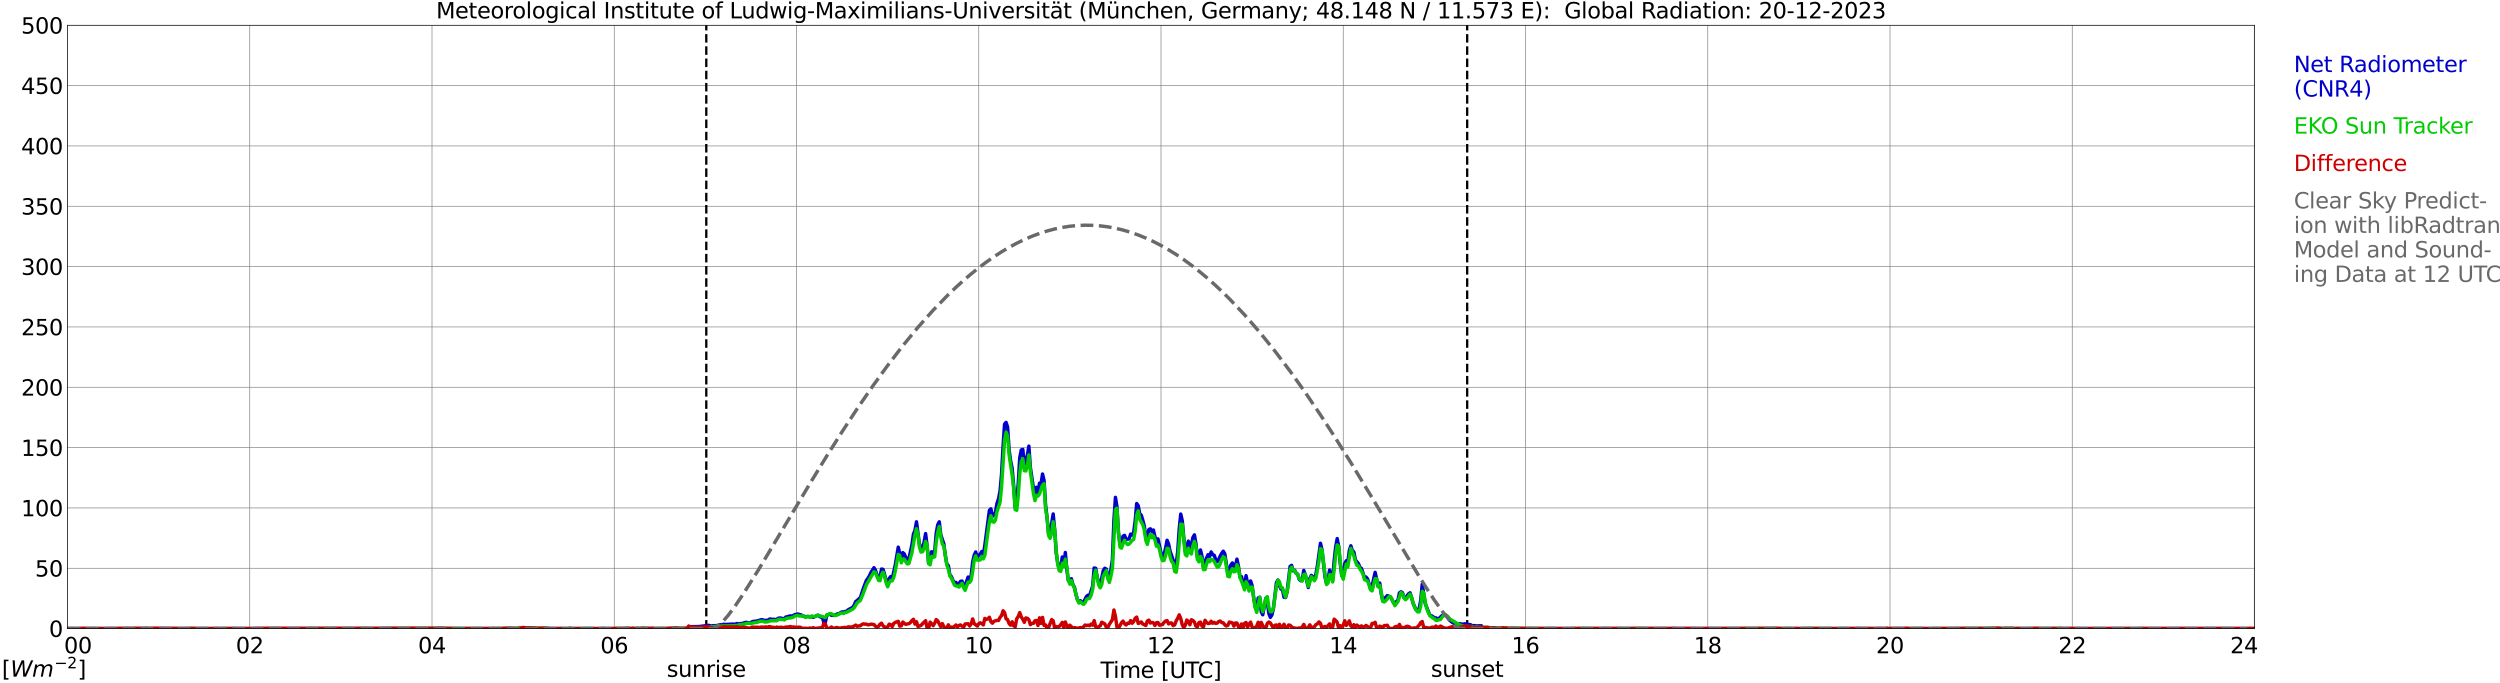<?xml version="1.0" encoding="utf-8" standalone="no"?>
<!DOCTYPE svg PUBLIC "-//W3C//DTD SVG 1.1//EN"
  "http://www.w3.org/Graphics/SVG/1.1/DTD/svg11.dtd">
<svg xmlns:xlink="http://www.w3.org/1999/xlink" width="1085.4pt" height="296.64pt" viewBox="0 0 1085.4 296.64" xmlns="http://www.w3.org/2000/svg" version="1.1">
 <defs>
  <style type="text/css">*{stroke-linejoin: round; stroke-linecap: butt}</style>
 </defs>
 <g id="figure_1">
  <g id="patch_1">
   <path d="M 0 296.64 
L 1085.4 296.64 
L 1085.4 0 
L 0 0 
z
" style="fill: #ffffff"/>
  </g>
  <g id="axes_1">
   <g id="patch_2">
    <path d="M 29.306 272.909 
L 978.814 272.909 
L 978.814 10.976 
L 29.306 10.976 
z
" style="fill: #ffffff"/>
   </g>
   <g id="patch_3">
    <path d="M 978.814 272.909 
L 978.814 272.909 
L 978.814 10.976 
L 978.814 10.976 
z
" clip-path="url(#peae3feac8c)" style="fill: #d3d3d3; opacity: 0.25; stroke: #d3d3d3; stroke-linejoin: miter"/>
   </g>
   <g id="matplotlib.axis_1">
    <g id="xtick_1">
     <g id="line2d_1">
      <path d="M 29.306 272.909 
L 29.306 10.976 
" clip-path="url(#peae3feac8c)" style="fill: none; stroke: #808080; stroke-width: 0.3; stroke-linecap: square"/>
     </g>
     <g id="line2d_2"/>
     <g id="text_1">
      <!--    00 -->
      <g transform="translate(18.733 283.627) scale(0.095 -0.095)">
       <defs>
        <path id="DejaVuSans-20" transform="scale(0.016)"/>
        <path id="DejaVuSans-30" d="M 2034 4250 
Q 1547 4250 1301 3770 
Q 1056 3291 1056 2328 
Q 1056 1369 1301 889 
Q 1547 409 2034 409 
Q 2525 409 2770 889 
Q 3016 1369 3016 2328 
Q 3016 3291 2770 3770 
Q 2525 4250 2034 4250 
z
M 2034 4750 
Q 2819 4750 3233 4129 
Q 3647 3509 3647 2328 
Q 3647 1150 3233 529 
Q 2819 -91 2034 -91 
Q 1250 -91 836 529 
Q 422 1150 422 2328 
Q 422 3509 836 4129 
Q 1250 4750 2034 4750 
z
" transform="scale(0.016)"/>
       </defs>
       <use xlink:href="#DejaVuSans-20"/>
       <use xlink:href="#DejaVuSans-20" transform="translate(31.787 0)"/>
       <use xlink:href="#DejaVuSans-20" transform="translate(63.574 0)"/>
       <use xlink:href="#DejaVuSans-30" transform="translate(95.361 0)"/>
       <use xlink:href="#DejaVuSans-30" transform="translate(158.984 0)"/>
      </g>
     </g>
    </g>
    <g id="xtick_2">
     <g id="line2d_3">
      <path d="M 108.431 272.909 
L 108.431 10.976 
" clip-path="url(#peae3feac8c)" style="fill: none; stroke: #808080; stroke-width: 0.3; stroke-linecap: square"/>
     </g>
     <g id="line2d_4"/>
     <g id="text_2">
      <!-- 02 -->
      <g transform="translate(102.387 283.627) scale(0.095 -0.095)">
       <defs>
        <path id="DejaVuSans-32" d="M 1228 531 
L 3431 531 
L 3431 0 
L 469 0 
L 469 531 
Q 828 903 1448 1529 
Q 2069 2156 2228 2338 
Q 2531 2678 2651 2914 
Q 2772 3150 2772 3378 
Q 2772 3750 2511 3984 
Q 2250 4219 1831 4219 
Q 1534 4219 1204 4116 
Q 875 4013 500 3803 
L 500 4441 
Q 881 4594 1212 4672 
Q 1544 4750 1819 4750 
Q 2544 4750 2975 4387 
Q 3406 4025 3406 3419 
Q 3406 3131 3298 2873 
Q 3191 2616 2906 2266 
Q 2828 2175 2409 1742 
Q 1991 1309 1228 531 
z
" transform="scale(0.016)"/>
       </defs>
       <use xlink:href="#DejaVuSans-30"/>
       <use xlink:href="#DejaVuSans-32" transform="translate(63.623 0)"/>
      </g>
     </g>
    </g>
    <g id="xtick_3">
     <g id="line2d_5">
      <path d="M 187.557 272.909 
L 187.557 10.976 
" clip-path="url(#peae3feac8c)" style="fill: none; stroke: #808080; stroke-width: 0.3; stroke-linecap: square"/>
     </g>
     <g id="line2d_6"/>
     <g id="text_3">
      <!-- 04 -->
      <g transform="translate(181.513 283.627) scale(0.095 -0.095)">
       <defs>
        <path id="DejaVuSans-34" d="M 2419 4116 
L 825 1625 
L 2419 1625 
L 2419 4116 
z
M 2253 4666 
L 3047 4666 
L 3047 1625 
L 3713 1625 
L 3713 1100 
L 3047 1100 
L 3047 0 
L 2419 0 
L 2419 1100 
L 313 1100 
L 313 1709 
L 2253 4666 
z
" transform="scale(0.016)"/>
       </defs>
       <use xlink:href="#DejaVuSans-30"/>
       <use xlink:href="#DejaVuSans-34" transform="translate(63.623 0)"/>
      </g>
     </g>
    </g>
    <g id="xtick_4">
     <g id="line2d_7">
      <path d="M 266.683 272.909 
L 266.683 10.976 
" clip-path="url(#peae3feac8c)" style="fill: none; stroke: #808080; stroke-width: 0.3; stroke-linecap: square"/>
     </g>
     <g id="line2d_8"/>
     <g id="text_4">
      <!-- 06 -->
      <g transform="translate(260.638 283.627) scale(0.095 -0.095)">
       <defs>
        <path id="DejaVuSans-36" d="M 2113 2584 
Q 1688 2584 1439 2293 
Q 1191 2003 1191 1497 
Q 1191 994 1439 701 
Q 1688 409 2113 409 
Q 2538 409 2786 701 
Q 3034 994 3034 1497 
Q 3034 2003 2786 2293 
Q 2538 2584 2113 2584 
z
M 3366 4563 
L 3366 3988 
Q 3128 4100 2886 4159 
Q 2644 4219 2406 4219 
Q 1781 4219 1451 3797 
Q 1122 3375 1075 2522 
Q 1259 2794 1537 2939 
Q 1816 3084 2150 3084 
Q 2853 3084 3261 2657 
Q 3669 2231 3669 1497 
Q 3669 778 3244 343 
Q 2819 -91 2113 -91 
Q 1303 -91 875 529 
Q 447 1150 447 2328 
Q 447 3434 972 4092 
Q 1497 4750 2381 4750 
Q 2619 4750 2861 4703 
Q 3103 4656 3366 4563 
z
" transform="scale(0.016)"/>
       </defs>
       <use xlink:href="#DejaVuSans-30"/>
       <use xlink:href="#DejaVuSans-36" transform="translate(63.623 0)"/>
      </g>
     </g>
    </g>
    <g id="xtick_5">
     <g id="line2d_9">
      <path d="M 345.808 272.909 
L 345.808 10.976 
" clip-path="url(#peae3feac8c)" style="fill: none; stroke: #808080; stroke-width: 0.3; stroke-linecap: square"/>
     </g>
     <g id="line2d_10"/>
     <g id="text_5">
      <!-- 08 -->
      <g transform="translate(339.764 283.627) scale(0.095 -0.095)">
       <defs>
        <path id="DejaVuSans-38" d="M 2034 2216 
Q 1584 2216 1326 1975 
Q 1069 1734 1069 1313 
Q 1069 891 1326 650 
Q 1584 409 2034 409 
Q 2484 409 2743 651 
Q 3003 894 3003 1313 
Q 3003 1734 2745 1975 
Q 2488 2216 2034 2216 
z
M 1403 2484 
Q 997 2584 770 2862 
Q 544 3141 544 3541 
Q 544 4100 942 4425 
Q 1341 4750 2034 4750 
Q 2731 4750 3128 4425 
Q 3525 4100 3525 3541 
Q 3525 3141 3298 2862 
Q 3072 2584 2669 2484 
Q 3125 2378 3379 2068 
Q 3634 1759 3634 1313 
Q 3634 634 3220 271 
Q 2806 -91 2034 -91 
Q 1263 -91 848 271 
Q 434 634 434 1313 
Q 434 1759 690 2068 
Q 947 2378 1403 2484 
z
M 1172 3481 
Q 1172 3119 1398 2916 
Q 1625 2713 2034 2713 
Q 2441 2713 2670 2916 
Q 2900 3119 2900 3481 
Q 2900 3844 2670 4047 
Q 2441 4250 2034 4250 
Q 1625 4250 1398 4047 
Q 1172 3844 1172 3481 
z
" transform="scale(0.016)"/>
       </defs>
       <use xlink:href="#DejaVuSans-30"/>
       <use xlink:href="#DejaVuSans-38" transform="translate(63.623 0)"/>
      </g>
     </g>
    </g>
    <g id="xtick_6">
     <g id="line2d_11">
      <path d="M 424.934 272.909 
L 424.934 10.976 
" clip-path="url(#peae3feac8c)" style="fill: none; stroke: #808080; stroke-width: 0.3; stroke-linecap: square"/>
     </g>
     <g id="line2d_12"/>
     <g id="text_6">
      <!-- 10 -->
      <g transform="translate(418.89 283.627) scale(0.095 -0.095)">
       <defs>
        <path id="DejaVuSans-31" d="M 794 531 
L 1825 531 
L 1825 4091 
L 703 3866 
L 703 4441 
L 1819 4666 
L 2450 4666 
L 2450 531 
L 3481 531 
L 3481 0 
L 794 0 
L 794 531 
z
" transform="scale(0.016)"/>
       </defs>
       <use xlink:href="#DejaVuSans-31"/>
       <use xlink:href="#DejaVuSans-30" transform="translate(63.623 0)"/>
      </g>
     </g>
    </g>
    <g id="xtick_7">
     <g id="line2d_13">
      <path d="M 504.06 272.909 
L 504.06 10.976 
" clip-path="url(#peae3feac8c)" style="fill: none; stroke: #808080; stroke-width: 0.3; stroke-linecap: square"/>
     </g>
     <g id="line2d_14"/>
     <g id="text_7">
      <!-- 12 -->
      <g transform="translate(498.015 283.627) scale(0.095 -0.095)">
       <use xlink:href="#DejaVuSans-31"/>
       <use xlink:href="#DejaVuSans-32" transform="translate(63.623 0)"/>
      </g>
     </g>
    </g>
    <g id="xtick_8">
     <g id="line2d_15">
      <path d="M 583.185 272.909 
L 583.185 10.976 
" clip-path="url(#peae3feac8c)" style="fill: none; stroke: #808080; stroke-width: 0.3; stroke-linecap: square"/>
     </g>
     <g id="line2d_16"/>
     <g id="text_8">
      <!-- 14 -->
      <g transform="translate(577.141 283.627) scale(0.095 -0.095)">
       <use xlink:href="#DejaVuSans-31"/>
       <use xlink:href="#DejaVuSans-34" transform="translate(63.623 0)"/>
      </g>
     </g>
    </g>
    <g id="xtick_9">
     <g id="line2d_17">
      <path d="M 662.311 272.909 
L 662.311 10.976 
" clip-path="url(#peae3feac8c)" style="fill: none; stroke: #808080; stroke-width: 0.3; stroke-linecap: square"/>
     </g>
     <g id="line2d_18"/>
     <g id="text_9">
      <!-- 16 -->
      <g transform="translate(656.267 283.627) scale(0.095 -0.095)">
       <use xlink:href="#DejaVuSans-31"/>
       <use xlink:href="#DejaVuSans-36" transform="translate(63.623 0)"/>
      </g>
     </g>
    </g>
    <g id="xtick_10">
     <g id="line2d_19">
      <path d="M 741.437 272.909 
L 741.437 10.976 
" clip-path="url(#peae3feac8c)" style="fill: none; stroke: #808080; stroke-width: 0.3; stroke-linecap: square"/>
     </g>
     <g id="line2d_20"/>
     <g id="text_10">
      <!-- 18 -->
      <g transform="translate(735.392 283.627) scale(0.095 -0.095)">
       <use xlink:href="#DejaVuSans-31"/>
       <use xlink:href="#DejaVuSans-38" transform="translate(63.623 0)"/>
      </g>
     </g>
    </g>
    <g id="xtick_11">
     <g id="line2d_21">
      <path d="M 820.562 272.909 
L 820.562 10.976 
" clip-path="url(#peae3feac8c)" style="fill: none; stroke: #808080; stroke-width: 0.3; stroke-linecap: square"/>
     </g>
     <g id="line2d_22"/>
     <g id="text_11">
      <!-- 20 -->
      <g transform="translate(814.518 283.627) scale(0.095 -0.095)">
       <use xlink:href="#DejaVuSans-32"/>
       <use xlink:href="#DejaVuSans-30" transform="translate(63.623 0)"/>
      </g>
     </g>
    </g>
    <g id="xtick_12">
     <g id="line2d_23">
      <path d="M 899.688 272.909 
L 899.688 10.976 
" clip-path="url(#peae3feac8c)" style="fill: none; stroke: #808080; stroke-width: 0.3; stroke-linecap: square"/>
     </g>
     <g id="line2d_24"/>
     <g id="text_12">
      <!-- 22 -->
      <g transform="translate(893.644 283.627) scale(0.095 -0.095)">
       <use xlink:href="#DejaVuSans-32"/>
       <use xlink:href="#DejaVuSans-32" transform="translate(63.623 0)"/>
      </g>
     </g>
    </g>
    <g id="xtick_13">
     <g id="line2d_25">
      <path d="M 978.814 272.909 
L 978.814 10.976 
" clip-path="url(#peae3feac8c)" style="fill: none; stroke: #808080; stroke-width: 0.3; stroke-linecap: square"/>
     </g>
     <g id="line2d_26"/>
     <g id="text_13">
      <!-- 24    -->
      <g transform="translate(968.241 283.627) scale(0.095 -0.095)">
       <use xlink:href="#DejaVuSans-32"/>
       <use xlink:href="#DejaVuSans-34" transform="translate(63.623 0)"/>
       <use xlink:href="#DejaVuSans-20" transform="translate(127.246 0)"/>
       <use xlink:href="#DejaVuSans-20" transform="translate(159.033 0)"/>
       <use xlink:href="#DejaVuSans-20" transform="translate(190.82 0)"/>
      </g>
     </g>
    </g>
    <g id="text_14">
     <!-- Time [UTC] -->
     <g transform="translate(477.806 294.322) scale(0.095 -0.095)">
      <defs>
       <path id="DejaVuSans-54" d="M -19 4666 
L 3928 4666 
L 3928 4134 
L 2272 4134 
L 2272 0 
L 1638 0 
L 1638 4134 
L -19 4134 
L -19 4666 
z
" transform="scale(0.016)"/>
       <path id="DejaVuSans-69" d="M 603 3500 
L 1178 3500 
L 1178 0 
L 603 0 
L 603 3500 
z
M 603 4863 
L 1178 4863 
L 1178 4134 
L 603 4134 
L 603 4863 
z
" transform="scale(0.016)"/>
       <path id="DejaVuSans-6d" d="M 3328 2828 
Q 3544 3216 3844 3400 
Q 4144 3584 4550 3584 
Q 5097 3584 5394 3201 
Q 5691 2819 5691 2113 
L 5691 0 
L 5113 0 
L 5113 2094 
Q 5113 2597 4934 2840 
Q 4756 3084 4391 3084 
Q 3944 3084 3684 2787 
Q 3425 2491 3425 1978 
L 3425 0 
L 2847 0 
L 2847 2094 
Q 2847 2600 2669 2842 
Q 2491 3084 2119 3084 
Q 1678 3084 1418 2786 
Q 1159 2488 1159 1978 
L 1159 0 
L 581 0 
L 581 3500 
L 1159 3500 
L 1159 2956 
Q 1356 3278 1631 3431 
Q 1906 3584 2284 3584 
Q 2666 3584 2933 3390 
Q 3200 3197 3328 2828 
z
" transform="scale(0.016)"/>
       <path id="DejaVuSans-65" d="M 3597 1894 
L 3597 1613 
L 953 1613 
Q 991 1019 1311 708 
Q 1631 397 2203 397 
Q 2534 397 2845 478 
Q 3156 559 3463 722 
L 3463 178 
Q 3153 47 2828 -22 
Q 2503 -91 2169 -91 
Q 1331 -91 842 396 
Q 353 884 353 1716 
Q 353 2575 817 3079 
Q 1281 3584 2069 3584 
Q 2775 3584 3186 3129 
Q 3597 2675 3597 1894 
z
M 3022 2063 
Q 3016 2534 2758 2815 
Q 2500 3097 2075 3097 
Q 1594 3097 1305 2825 
Q 1016 2553 972 2059 
L 3022 2063 
z
" transform="scale(0.016)"/>
       <path id="DejaVuSans-5b" d="M 550 4863 
L 1875 4863 
L 1875 4416 
L 1125 4416 
L 1125 -397 
L 1875 -397 
L 1875 -844 
L 550 -844 
L 550 4863 
z
" transform="scale(0.016)"/>
       <path id="DejaVuSans-55" d="M 556 4666 
L 1191 4666 
L 1191 1831 
Q 1191 1081 1462 751 
Q 1734 422 2344 422 
Q 2950 422 3222 751 
Q 3494 1081 3494 1831 
L 3494 4666 
L 4128 4666 
L 4128 1753 
Q 4128 841 3676 375 
Q 3225 -91 2344 -91 
Q 1459 -91 1007 375 
Q 556 841 556 1753 
L 556 4666 
z
" transform="scale(0.016)"/>
       <path id="DejaVuSans-43" d="M 4122 4306 
L 4122 3641 
Q 3803 3938 3442 4084 
Q 3081 4231 2675 4231 
Q 1875 4231 1450 3742 
Q 1025 3253 1025 2328 
Q 1025 1406 1450 917 
Q 1875 428 2675 428 
Q 3081 428 3442 575 
Q 3803 722 4122 1019 
L 4122 359 
Q 3791 134 3420 21 
Q 3050 -91 2638 -91 
Q 1578 -91 968 557 
Q 359 1206 359 2328 
Q 359 3453 968 4101 
Q 1578 4750 2638 4750 
Q 3056 4750 3426 4639 
Q 3797 4528 4122 4306 
z
" transform="scale(0.016)"/>
       <path id="DejaVuSans-5d" d="M 1947 4863 
L 1947 -844 
L 622 -844 
L 622 -397 
L 1369 -397 
L 1369 4416 
L 622 4416 
L 622 4863 
L 1947 4863 
z
" transform="scale(0.016)"/>
      </defs>
      <use xlink:href="#DejaVuSans-54"/>
      <use xlink:href="#DejaVuSans-69" transform="translate(57.959 0)"/>
      <use xlink:href="#DejaVuSans-6d" transform="translate(85.742 0)"/>
      <use xlink:href="#DejaVuSans-65" transform="translate(183.154 0)"/>
      <use xlink:href="#DejaVuSans-20" transform="translate(244.678 0)"/>
      <use xlink:href="#DejaVuSans-5b" transform="translate(276.465 0)"/>
      <use xlink:href="#DejaVuSans-55" transform="translate(315.479 0)"/>
      <use xlink:href="#DejaVuSans-54" transform="translate(388.672 0)"/>
      <use xlink:href="#DejaVuSans-43" transform="translate(443.881 0)"/>
      <use xlink:href="#DejaVuSans-5d" transform="translate(513.705 0)"/>
     </g>
    </g>
   </g>
   <g id="matplotlib.axis_2">
    <g id="ytick_1">
     <g id="line2d_27">
      <path d="M 29.306 272.909 
L 978.814 272.909 
" clip-path="url(#peae3feac8c)" style="fill: none; stroke: #808080; stroke-width: 0.3; stroke-linecap: square"/>
     </g>
     <g id="line2d_28"/>
     <g id="text_15">
      <!-- 0 -->
      <g transform="translate(21.261 276.518) scale(0.095 -0.095)">
       <use xlink:href="#DejaVuSans-30"/>
      </g>
     </g>
    </g>
    <g id="ytick_2">
     <g id="line2d_29">
      <path d="M 29.306 246.715 
L 978.814 246.715 
" clip-path="url(#peae3feac8c)" style="fill: none; stroke: #808080; stroke-width: 0.3; stroke-linecap: square"/>
     </g>
     <g id="line2d_30"/>
     <g id="text_16">
      <!-- 50 -->
      <g transform="translate(15.217 250.325) scale(0.095 -0.095)">
       <defs>
        <path id="DejaVuSans-35" d="M 691 4666 
L 3169 4666 
L 3169 4134 
L 1269 4134 
L 1269 2991 
Q 1406 3038 1543 3061 
Q 1681 3084 1819 3084 
Q 2600 3084 3056 2656 
Q 3513 2228 3513 1497 
Q 3513 744 3044 326 
Q 2575 -91 1722 -91 
Q 1428 -91 1123 -41 
Q 819 9 494 109 
L 494 744 
Q 775 591 1075 516 
Q 1375 441 1709 441 
Q 2250 441 2565 725 
Q 2881 1009 2881 1497 
Q 2881 1984 2565 2268 
Q 2250 2553 1709 2553 
Q 1456 2553 1204 2497 
Q 953 2441 691 2322 
L 691 4666 
z
" transform="scale(0.016)"/>
       </defs>
       <use xlink:href="#DejaVuSans-35"/>
       <use xlink:href="#DejaVuSans-30" transform="translate(63.623 0)"/>
      </g>
     </g>
    </g>
    <g id="ytick_3">
     <g id="line2d_31">
      <path d="M 29.306 220.522 
L 978.814 220.522 
" clip-path="url(#peae3feac8c)" style="fill: none; stroke: #808080; stroke-width: 0.3; stroke-linecap: square"/>
     </g>
     <g id="line2d_32"/>
     <g id="text_17">
      <!-- 100 -->
      <g transform="translate(9.173 224.131) scale(0.095 -0.095)">
       <use xlink:href="#DejaVuSans-31"/>
       <use xlink:href="#DejaVuSans-30" transform="translate(63.623 0)"/>
       <use xlink:href="#DejaVuSans-30" transform="translate(127.246 0)"/>
      </g>
     </g>
    </g>
    <g id="ytick_4">
     <g id="line2d_33">
      <path d="M 29.306 194.329 
L 978.814 194.329 
" clip-path="url(#peae3feac8c)" style="fill: none; stroke: #808080; stroke-width: 0.3; stroke-linecap: square"/>
     </g>
     <g id="line2d_34"/>
     <g id="text_18">
      <!-- 150 -->
      <g transform="translate(9.173 197.938) scale(0.095 -0.095)">
       <use xlink:href="#DejaVuSans-31"/>
       <use xlink:href="#DejaVuSans-35" transform="translate(63.623 0)"/>
       <use xlink:href="#DejaVuSans-30" transform="translate(127.246 0)"/>
      </g>
     </g>
    </g>
    <g id="ytick_5">
     <g id="line2d_35">
      <path d="M 29.306 168.136 
L 978.814 168.136 
" clip-path="url(#peae3feac8c)" style="fill: none; stroke: #808080; stroke-width: 0.3; stroke-linecap: square"/>
     </g>
     <g id="line2d_36"/>
     <g id="text_19">
      <!-- 200 -->
      <g transform="translate(9.173 171.745) scale(0.095 -0.095)">
       <use xlink:href="#DejaVuSans-32"/>
       <use xlink:href="#DejaVuSans-30" transform="translate(63.623 0)"/>
       <use xlink:href="#DejaVuSans-30" transform="translate(127.246 0)"/>
      </g>
     </g>
    </g>
    <g id="ytick_6">
     <g id="line2d_37">
      <path d="M 29.306 141.942 
L 978.814 141.942 
" clip-path="url(#peae3feac8c)" style="fill: none; stroke: #808080; stroke-width: 0.3; stroke-linecap: square"/>
     </g>
     <g id="line2d_38"/>
     <g id="text_20">
      <!-- 250 -->
      <g transform="translate(9.173 145.551) scale(0.095 -0.095)">
       <use xlink:href="#DejaVuSans-32"/>
       <use xlink:href="#DejaVuSans-35" transform="translate(63.623 0)"/>
       <use xlink:href="#DejaVuSans-30" transform="translate(127.246 0)"/>
      </g>
     </g>
    </g>
    <g id="ytick_7">
     <g id="line2d_39">
      <path d="M 29.306 115.749 
L 978.814 115.749 
" clip-path="url(#peae3feac8c)" style="fill: none; stroke: #808080; stroke-width: 0.3; stroke-linecap: square"/>
     </g>
     <g id="line2d_40"/>
     <g id="text_21">
      <!-- 300 -->
      <g transform="translate(9.173 119.358) scale(0.095 -0.095)">
       <defs>
        <path id="DejaVuSans-33" d="M 2597 2516 
Q 3050 2419 3304 2112 
Q 3559 1806 3559 1356 
Q 3559 666 3084 287 
Q 2609 -91 1734 -91 
Q 1441 -91 1130 -33 
Q 819 25 488 141 
L 488 750 
Q 750 597 1062 519 
Q 1375 441 1716 441 
Q 2309 441 2620 675 
Q 2931 909 2931 1356 
Q 2931 1769 2642 2001 
Q 2353 2234 1838 2234 
L 1294 2234 
L 1294 2753 
L 1863 2753 
Q 2328 2753 2575 2939 
Q 2822 3125 2822 3475 
Q 2822 3834 2567 4026 
Q 2313 4219 1838 4219 
Q 1578 4219 1281 4162 
Q 984 4106 628 3988 
L 628 4550 
Q 988 4650 1302 4700 
Q 1616 4750 1894 4750 
Q 2613 4750 3031 4423 
Q 3450 4097 3450 3541 
Q 3450 3153 3228 2886 
Q 3006 2619 2597 2516 
z
" transform="scale(0.016)"/>
       </defs>
       <use xlink:href="#DejaVuSans-33"/>
       <use xlink:href="#DejaVuSans-30" transform="translate(63.623 0)"/>
       <use xlink:href="#DejaVuSans-30" transform="translate(127.246 0)"/>
      </g>
     </g>
    </g>
    <g id="ytick_8">
     <g id="line2d_41">
      <path d="M 29.306 89.556 
L 978.814 89.556 
" clip-path="url(#peae3feac8c)" style="fill: none; stroke: #808080; stroke-width: 0.3; stroke-linecap: square"/>
     </g>
     <g id="line2d_42"/>
     <g id="text_22">
      <!-- 350 -->
      <g transform="translate(9.173 93.165) scale(0.095 -0.095)">
       <use xlink:href="#DejaVuSans-33"/>
       <use xlink:href="#DejaVuSans-35" transform="translate(63.623 0)"/>
       <use xlink:href="#DejaVuSans-30" transform="translate(127.246 0)"/>
      </g>
     </g>
    </g>
    <g id="ytick_9">
     <g id="line2d_43">
      <path d="M 29.306 63.362 
L 978.814 63.362 
" clip-path="url(#peae3feac8c)" style="fill: none; stroke: #808080; stroke-width: 0.3; stroke-linecap: square"/>
     </g>
     <g id="line2d_44"/>
     <g id="text_23">
      <!-- 400 -->
      <g transform="translate(9.173 66.972) scale(0.095 -0.095)">
       <use xlink:href="#DejaVuSans-34"/>
       <use xlink:href="#DejaVuSans-30" transform="translate(63.623 0)"/>
       <use xlink:href="#DejaVuSans-30" transform="translate(127.246 0)"/>
      </g>
     </g>
    </g>
    <g id="ytick_10">
     <g id="line2d_45">
      <path d="M 29.306 37.169 
L 978.814 37.169 
" clip-path="url(#peae3feac8c)" style="fill: none; stroke: #808080; stroke-width: 0.3; stroke-linecap: square"/>
     </g>
     <g id="line2d_46"/>
     <g id="text_24">
      <!-- 450 -->
      <g transform="translate(9.173 40.778) scale(0.095 -0.095)">
       <use xlink:href="#DejaVuSans-34"/>
       <use xlink:href="#DejaVuSans-35" transform="translate(63.623 0)"/>
       <use xlink:href="#DejaVuSans-30" transform="translate(127.246 0)"/>
      </g>
     </g>
    </g>
    <g id="ytick_11">
     <g id="line2d_47">
      <path d="M 29.306 10.976 
L 978.814 10.976 
" clip-path="url(#peae3feac8c)" style="fill: none; stroke: #808080; stroke-width: 0.3; stroke-linecap: square"/>
     </g>
     <g id="line2d_48"/>
     <g id="text_25">
      <!-- 500 -->
      <g transform="translate(9.173 14.585) scale(0.095 -0.095)">
       <use xlink:href="#DejaVuSans-35"/>
       <use xlink:href="#DejaVuSans-30" transform="translate(63.623 0)"/>
       <use xlink:href="#DejaVuSans-30" transform="translate(127.246 0)"/>
      </g>
     </g>
    </g>
   </g>
   <g id="line2d_49">
    <path d="M 306.641 272.909 
L 306.641 10.976 
" clip-path="url(#peae3feac8c)" style="fill: none; stroke-dasharray: 3.7,1.6; stroke-dashoffset: 0; stroke: #000000"/>
   </g>
   <g id="line2d_50">
    <path d="M 636.991 272.909 
L 636.991 10.976 
" clip-path="url(#peae3feac8c)" style="fill: none; stroke-dasharray: 3.7,1.6; stroke-dashoffset: 0; stroke: #000000"/>
   </g>
   <g id="line2d_51">
    <path d="M 29.306 272.909 
L 298.333 272.909 
L 298.992 271.887 
L 299.652 272.092 
L 303.608 272.008 
L 307.564 271.521 
L 308.224 271.604 
L 308.883 271.809 
L 309.543 271.646 
L 311.521 271.604 
L 312.18 271.28 
L 312.839 271.238 
L 313.499 271.321 
L 314.158 270.997 
L 314.818 271.117 
L 318.114 270.955 
L 318.774 270.997 
L 319.433 270.913 
L 320.093 270.714 
L 320.752 270.913 
L 321.411 270.714 
L 322.071 270.75 
L 323.39 270.305 
L 324.049 270.185 
L 325.368 270.468 
L 326.027 270.305 
L 326.686 269.86 
L 328.665 269.619 
L 330.643 269.011 
L 331.302 269.132 
L 331.961 269.457 
L 332.621 269.294 
L 333.28 269.415 
L 333.94 268.849 
L 334.599 268.728 
L 335.258 268.969 
L 335.918 268.849 
L 336.577 269.053 
L 337.236 268.849 
L 337.896 268.445 
L 338.555 268.283 
L 339.874 268.524 
L 340.533 268.728 
L 341.193 267.874 
L 341.852 267.796 
L 342.512 267.513 
L 343.171 267.392 
L 343.83 267.513 
L 345.149 266.821 
L 346.468 266.58 
L 347.127 266.821 
L 347.787 266.942 
L 348.446 267.429 
L 349.105 267.513 
L 349.765 267.874 
L 350.424 267.633 
L 351.743 267.796 
L 352.402 267.592 
L 353.062 268.037 
L 355.04 267.068 
L 356.359 267.958 
L 357.018 268 
L 357.677 270.185 
L 358.337 270.143 
L 358.996 266.984 
L 359.655 266.863 
L 360.315 266.539 
L 360.974 267.146 
L 362.293 267.188 
L 363.612 266.497 
L 364.271 266.46 
L 364.93 265.973 
L 365.59 265.648 
L 366.249 265.769 
L 366.909 265.444 
L 367.568 265.444 
L 368.227 264.757 
L 370.206 263.704 
L 370.865 262.688 
L 371.524 261.148 
L 372.184 260.703 
L 372.843 260.016 
L 373.502 259.529 
L 374.821 255.516 
L 376.14 251.996 
L 376.799 251.142 
L 377.459 250.011 
L 378.118 248.591 
L 379.437 246.485 
L 380.096 247.58 
L 380.756 249.728 
L 381.415 251.022 
L 382.074 250.21 
L 382.734 247.051 
L 383.393 247.213 
L 384.053 249.403 
L 384.712 252.316 
L 385.371 254.144 
L 386.031 251.184 
L 386.69 250.335 
L 387.349 251.305 
L 388.668 245.39 
L 389.987 237.569 
L 391.306 243.122 
L 391.965 239.921 
L 392.624 240.529 
L 393.284 242.111 
L 393.943 242.797 
L 394.603 242.556 
L 395.921 236.516 
L 396.581 231.859 
L 397.24 230.318 
L 397.899 226.552 
L 399.218 236.6 
L 399.878 238.302 
L 400.537 237.406 
L 401.196 235.463 
L 401.856 231.654 
L 402.515 236.961 
L 403.175 244.62 
L 403.834 242.394 
L 404.493 239.518 
L 405.153 240.733 
L 405.812 239.355 
L 406.471 231.45 
L 407.131 227.846 
L 407.79 226.552 
L 408.45 232.183 
L 409.768 236.112 
L 410.428 241.215 
L 411.087 244.945 
L 411.746 245.553 
L 412.406 249.764 
L 413.065 250.335 
L 413.725 251.996 
L 414.384 253.086 
L 415.043 252.845 
L 415.703 253.735 
L 416.362 253.494 
L 417.022 252.399 
L 417.681 252.279 
L 418.34 254.626 
L 419 254.301 
L 420.318 250.534 
L 420.978 251.75 
L 421.637 249.848 
L 422.297 243.97 
L 422.956 241.052 
L 423.615 239.638 
L 424.275 242.027 
L 424.934 241.094 
L 425.593 240.571 
L 426.253 239.434 
L 426.912 241.016 
L 427.572 236.762 
L 429.55 221.607 
L 430.209 220.92 
L 430.869 224.158 
L 431.528 223.55 
L 432.187 222.419 
L 432.847 218.568 
L 433.506 216.625 
L 434.165 213.261 
L 434.825 205.969 
L 435.484 193.852 
L 436.144 184.129 
L 436.803 183.401 
L 437.462 185.465 
L 438.122 195.392 
L 438.781 200.133 
L 439.44 203.334 
L 440.1 210.951 
L 440.759 220.433 
L 441.419 217.311 
L 442.078 209.94 
L 442.737 198.714 
L 443.397 195.356 
L 444.056 195.109 
L 444.716 201.595 
L 445.375 199.85 
L 446.034 197.703 
L 446.694 193.69 
L 447.353 203.009 
L 448.672 211.884 
L 449.331 213.99 
L 449.991 211.559 
L 450.65 214.031 
L 451.309 209.778 
L 451.969 210.181 
L 452.628 205.807 
L 453.287 208.604 
L 453.947 219.38 
L 454.606 224.807 
L 455.266 231.979 
L 455.925 231.45 
L 457.244 223.147 
L 457.903 230.114 
L 458.563 240.041 
L 459.222 244.379 
L 459.881 246.888 
L 460.541 246.364 
L 461.2 241.823 
L 461.859 245.715 
L 462.519 239.879 
L 463.178 247.376 
L 463.838 252.033 
L 464.497 252.158 
L 465.156 251.263 
L 465.816 253.777 
L 466.475 254.951 
L 467.134 258.073 
L 467.794 260.299 
L 468.453 261.557 
L 469.113 260.828 
L 469.772 261.635 
L 470.431 261.635 
L 471.091 260.137 
L 471.75 258.922 
L 472.409 258.398 
L 473.069 258.56 
L 474.388 254.427 
L 475.047 246.605 
L 475.706 246.726 
L 476.366 250.576 
L 477.025 253.128 
L 477.685 254.018 
L 479.003 247.742 
L 479.663 246.726 
L 480.322 247.093 
L 480.981 250.859 
L 481.641 250.98 
L 482.3 247.334 
L 482.96 243.001 
L 483.619 225.902 
L 484.278 215.933 
L 484.938 219.988 
L 485.597 231.371 
L 486.256 236.191 
L 486.916 235.421 
L 487.575 232.791 
L 488.235 232.424 
L 488.894 234.085 
L 489.553 234.085 
L 490.213 233.965 
L 490.872 231.901 
L 491.532 232.304 
L 492.191 231.13 
L 492.85 226.143 
L 493.51 218.61 
L 494.169 219.543 
L 494.828 223.026 
L 495.488 223.676 
L 496.147 225.818 
L 496.807 228.375 
L 497.466 233.236 
L 498.125 233.074 
L 498.785 229.915 
L 499.444 229.59 
L 500.103 230.806 
L 500.763 230.114 
L 501.422 233.032 
L 502.082 234.614 
L 502.741 233.965 
L 504.06 240.041 
L 504.719 241.66 
L 505.379 240.649 
L 506.038 238.056 
L 506.697 234.572 
L 507.357 236.154 
L 508.016 239.355 
L 509.335 243.164 
L 509.994 246.443 
L 510.654 245.065 
L 511.313 239.476 
L 511.972 229.627 
L 512.632 223.189 
L 513.291 226.023 
L 513.95 233.64 
L 514.61 239.271 
L 515.269 237.653 
L 515.929 234.939 
L 516.588 238.218 
L 517.247 236.678 
L 517.907 233.399 
L 518.566 232.22 
L 519.226 236.071 
L 519.885 242.111 
L 520.544 241.341 
L 521.204 238.784 
L 521.863 241.624 
L 522.522 246.527 
L 523.182 243.688 
L 524.501 240.812 
L 525.16 241.624 
L 525.819 239.638 
L 526.479 240.812 
L 527.138 241.052 
L 527.797 242.839 
L 528.457 243.892 
L 529.116 242.917 
L 529.776 241.419 
L 530.435 240.204 
L 531.094 239.313 
L 531.754 240.445 
L 533.073 248.795 
L 533.732 247.58 
L 534.391 245.27 
L 535.051 244.416 
L 535.71 247.213 
L 536.369 245.631 
L 537.029 242.755 
L 537.688 245.877 
L 538.348 250.534 
L 539.007 250.372 
L 539.666 253.693 
L 540.326 253.819 
L 540.985 249.927 
L 541.644 253.211 
L 542.304 254.668 
L 542.963 252.237 
L 543.623 254.264 
L 544.282 259.409 
L 544.941 263.338 
L 545.601 264.878 
L 546.26 259.65 
L 546.919 259.288 
L 547.579 265.648 
L 548.238 266.905 
L 549.557 259.854 
L 550.216 261.352 
L 550.876 266.376 
L 551.535 268.037 
L 552.195 267.026 
L 552.854 264.27 
L 554.173 252.965 
L 554.832 251.834 
L 555.491 254.385 
L 556.151 255.763 
L 556.81 256.046 
L 557.47 259.325 
L 558.129 259.409 
L 558.788 257.02 
L 560.107 245.919 
L 560.766 245.469 
L 561.426 247.863 
L 562.085 247.58 
L 562.745 248.874 
L 563.404 249.277 
L 564.063 251.551 
L 564.723 252.117 
L 565.382 251.587 
L 566.042 247.658 
L 566.701 249.523 
L 568.02 255.071 
L 568.679 251.142 
L 569.338 249.806 
L 569.998 250.456 
L 570.657 251.346 
L 571.317 249.241 
L 571.976 245.511 
L 573.295 235.866 
L 573.954 238.706 
L 575.273 250.618 
L 575.932 253.248 
L 576.592 251.834 
L 577.251 247.496 
L 578.57 252.075 
L 579.229 243.525 
L 579.889 237.532 
L 580.548 233.844 
L 581.207 237.244 
L 581.867 244.662 
L 582.526 249.848 
L 583.185 250.011 
L 583.845 244.662 
L 584.504 243.447 
L 585.164 243.97 
L 585.823 239.03 
L 586.482 236.961 
L 587.142 239.067 
L 587.801 239.638 
L 588.46 243.122 
L 589.779 244.704 
L 590.439 246.401 
L 591.098 246.81 
L 592.417 250.781 
L 593.076 250.534 
L 593.736 251.346 
L 595.054 255.763 
L 595.714 254.301 
L 597.032 248.507 
L 598.351 254.668 
L 599.011 253.128 
L 599.67 257.79 
L 600.329 260.703 
L 602.307 258.597 
L 603.626 259.084 
L 604.286 260.179 
L 604.945 261.599 
L 605.604 262.243 
L 606.264 261.19 
L 606.923 260.624 
L 607.582 257.381 
L 608.242 256.936 
L 608.901 257.339 
L 609.561 259.529 
L 610.22 259.613 
L 611.539 257.827 
L 612.198 257.381 
L 612.858 259.451 
L 613.517 261.96 
L 614.836 264.757 
L 615.495 264.836 
L 616.154 264.15 
L 616.814 260.582 
L 617.473 253.657 
L 618.792 262.08 
L 620.77 267.104 
L 621.429 267.309 
L 622.089 267.675 
L 622.748 268.362 
L 623.408 268.241 
L 624.067 268.765 
L 624.726 268.524 
L 626.045 267.267 
L 626.705 266.863 
L 627.364 266.905 
L 628.023 267.267 
L 628.683 268.037 
L 629.342 269.132 
L 630.001 269.823 
L 630.661 270.305 
L 631.98 270.955 
L 633.298 270.876 
L 633.958 270.792 
L 634.617 270.997 
L 635.276 270.997 
L 635.936 270.834 
L 638.573 271.28 
L 639.233 271.767 
L 639.892 271.604 
L 640.552 271.646 
L 641.211 271.845 
L 641.87 271.683 
L 643.189 271.683 
L 643.848 272.909 
L 978.154 272.909 
L 978.154 272.909 
" clip-path="url(#peae3feac8c)" style="fill: none; stroke: #0000cc; stroke-width: 1.5; stroke-linecap: square"/>
   </g>
   <g id="line2d_52">
    <path d="M 28.646 272.859 
L 31.943 272.937 
L 33.262 272.954 
L 43.812 272.941 
L 45.131 272.962 
L 55.022 272.902 
L 55.681 272.854 
L 56.34 272.976 
L 58.319 272.908 
L 68.869 273.015 
L 72.166 272.955 
L 79.419 272.964 
L 83.375 272.847 
L 86.672 272.993 
L 87.991 272.894 
L 96.563 272.949 
L 97.222 272.867 
L 100.519 272.981 
L 101.178 272.884 
L 103.156 272.938 
L 104.475 272.908 
L 105.794 272.971 
L 106.453 272.904 
L 109.091 272.988 
L 111.069 272.946 
L 113.047 273.053 
L 116.344 272.916 
L 117.003 273.003 
L 118.322 272.903 
L 128.872 273.07 
L 130.191 272.909 
L 131.51 273.01 
L 134.147 272.925 
L 135.466 272.858 
L 136.125 272.954 
L 138.104 272.898 
L 139.422 272.985 
L 141.4 272.869 
L 143.379 272.979 
L 144.038 272.876 
L 146.016 272.911 
L 147.335 272.948 
L 151.951 272.905 
L 154.588 272.965 
L 157.226 272.87 
L 157.885 272.919 
L 158.544 272.839 
L 159.863 272.951 
L 168.435 272.877 
L 169.754 272.891 
L 179.645 272.848 
L 182.282 272.878 
L 183.601 272.846 
L 192.832 272.828 
L 208.657 272.913 
L 212.614 272.955 
L 214.592 272.859 
L 215.251 272.936 
L 216.57 272.818 
L 217.229 272.896 
L 220.526 272.754 
L 224.482 272.845 
L 227.12 272.449 
L 228.439 272.588 
L 230.417 272.588 
L 233.714 272.781 
L 235.692 272.744 
L 237.011 272.743 
L 238.989 272.937 
L 244.923 272.92 
L 246.901 272.921 
L 247.561 272.764 
L 248.22 272.912 
L 256.792 272.86 
L 259.43 273.008 
L 260.089 272.905 
L 261.408 272.856 
L 262.067 272.795 
L 262.726 273.004 
L 265.364 272.925 
L 266.023 273.033 
L 267.342 272.853 
L 268.002 272.923 
L 269.32 272.863 
L 269.98 272.946 
L 272.617 272.774 
L 273.936 272.923 
L 274.595 272.792 
L 275.914 272.932 
L 276.573 272.786 
L 277.892 272.897 
L 278.552 272.753 
L 282.508 272.871 
L 283.167 273.091 
L 284.486 272.935 
L 287.124 272.851 
L 289.102 272.883 
L 293.717 272.655 
L 295.036 272.801 
L 296.355 272.804 
L 298.333 272.81 
L 298.992 272.865 
L 300.971 272.743 
L 303.608 272.686 
L 304.267 272.509 
L 306.905 272.383 
L 307.564 272.393 
L 308.883 272.095 
L 309.543 272.11 
L 310.861 271.947 
L 311.521 271.892 
L 312.18 271.952 
L 313.499 271.753 
L 315.477 271.738 
L 317.455 271.702 
L 319.433 271.611 
L 320.093 271.533 
L 320.752 271.309 
L 322.73 271.074 
L 324.049 270.699 
L 324.708 270.574 
L 326.027 270.689 
L 327.346 270.361 
L 328.665 270.231 
L 329.983 269.727 
L 331.302 269.692 
L 331.961 270.067 
L 333.28 269.977 
L 334.599 269.506 
L 337.236 269.506 
L 337.896 268.913 
L 338.555 268.837 
L 339.215 268.96 
L 339.874 268.958 
L 340.533 269.157 
L 341.193 268.579 
L 342.512 268.296 
L 343.171 268.302 
L 344.49 267.901 
L 345.149 267.402 
L 346.468 267.192 
L 347.127 267.449 
L 348.446 267.409 
L 349.765 268.012 
L 350.424 267.746 
L 351.083 267.603 
L 351.743 268.079 
L 352.402 267.558 
L 353.721 267.703 
L 354.38 267.347 
L 355.04 267.242 
L 355.699 267.274 
L 356.359 267.565 
L 357.018 267.575 
L 357.677 267.915 
L 358.337 268.123 
L 358.996 267.081 
L 359.655 266.796 
L 360.315 266.359 
L 360.974 266.455 
L 361.634 266.933 
L 362.952 267.244 
L 364.93 266.263 
L 365.59 266.105 
L 366.249 266.361 
L 366.909 265.965 
L 367.568 265.833 
L 370.206 264.47 
L 370.865 263.835 
L 372.184 261.664 
L 373.502 260.722 
L 374.821 257.578 
L 376.14 253.932 
L 379.437 248.26 
L 380.096 248.574 
L 381.415 251.97 
L 382.074 252.128 
L 382.734 249.396 
L 383.393 248.4 
L 384.053 250.115 
L 384.712 252.861 
L 385.371 254.785 
L 386.031 253.1 
L 386.69 252.059 
L 387.349 252.17 
L 388.009 250.76 
L 388.668 248.061 
L 389.987 240.719 
L 390.646 241.188 
L 391.306 244.347 
L 391.965 242.767 
L 392.624 242.777 
L 393.284 243.939 
L 393.943 244.843 
L 394.603 244.663 
L 395.921 239.993 
L 397.24 232.275 
L 397.899 229.545 
L 398.559 232.368 
L 399.218 237.697 
L 399.878 239.697 
L 400.537 239.54 
L 401.196 238.167 
L 401.856 235.07 
L 402.515 236.726 
L 403.175 244.681 
L 403.834 245.208 
L 404.493 241.57 
L 405.153 242.006 
L 405.812 241.747 
L 406.471 235.362 
L 407.131 231.171 
L 407.79 228.609 
L 408.45 233.003 
L 409.109 236.251 
L 409.768 236.979 
L 411.087 245.308 
L 411.746 247.187 
L 412.406 250.061 
L 413.065 251 
L 414.384 254.039 
L 415.043 254.417 
L 415.703 254.463 
L 416.362 254.879 
L 417.022 253.974 
L 417.681 253.258 
L 418.34 255.15 
L 419 256.299 
L 420.318 252.674 
L 420.978 252.878 
L 421.637 251.897 
L 422.297 248.157 
L 422.956 243.187 
L 423.615 241.326 
L 424.275 243.149 
L 424.934 243.2 
L 425.593 243.08 
L 426.253 241.577 
L 426.912 242.631 
L 427.572 241.176 
L 428.89 231.089 
L 429.55 226.528 
L 430.209 223.925 
L 430.869 226.501 
L 431.528 226.71 
L 432.187 225.804 
L 432.847 222.147 
L 434.165 218.099 
L 434.825 211.595 
L 436.144 191.081 
L 436.803 187.627 
L 437.462 189.354 
L 438.122 197.536 
L 439.44 206.304 
L 440.1 212.142 
L 440.759 221.235 
L 441.419 221.545 
L 442.078 215.216 
L 442.737 205.651 
L 443.397 200.402 
L 444.056 199.149 
L 444.716 204.323 
L 445.375 204.473 
L 446.034 202.171 
L 446.694 197.513 
L 447.353 204.727 
L 448.672 214.175 
L 449.331 217.376 
L 449.991 215.055 
L 450.65 215.367 
L 451.309 214.448 
L 452.628 210.658 
L 453.287 210.016 
L 453.947 220.943 
L 454.606 224.708 
L 455.266 232.525 
L 455.925 233.714 
L 456.584 231.46 
L 457.244 226.53 
L 457.903 229.92 
L 458.563 239.166 
L 459.222 245.094 
L 459.881 247.804 
L 460.541 248.066 
L 461.2 244.518 
L 461.859 246.052 
L 462.519 242.757 
L 463.178 246.114 
L 463.838 252.039 
L 464.497 253.634 
L 465.156 252.026 
L 465.816 253.911 
L 466.475 255.395 
L 467.794 260.494 
L 468.453 261.823 
L 469.113 261.295 
L 469.772 261.949 
L 470.431 262.385 
L 471.091 261.681 
L 471.75 260.217 
L 472.409 259.904 
L 473.069 259.786 
L 473.728 258.365 
L 474.388 255.891 
L 475.047 250.064 
L 475.706 247.558 
L 477.025 254.031 
L 477.685 255.208 
L 478.344 253.752 
L 479.003 250.097 
L 480.322 247.679 
L 480.981 251.343 
L 481.641 252.857 
L 482.3 250.153 
L 482.96 246.882 
L 484.278 221.236 
L 484.938 220.648 
L 485.597 231.3 
L 486.256 237.569 
L 486.916 237.975 
L 487.575 236.034 
L 488.235 234.547 
L 488.894 235.671 
L 489.553 236.428 
L 490.213 236.23 
L 491.532 234.626 
L 492.191 234.179 
L 492.85 230.628 
L 493.51 223.596 
L 494.169 221.773 
L 494.828 225.488 
L 496.147 227.836 
L 496.807 229.992 
L 497.466 234.581 
L 498.125 236.363 
L 498.785 233.575 
L 499.444 231.999 
L 500.103 233.477 
L 500.763 232.619 
L 501.422 234.389 
L 502.082 237.154 
L 502.741 236.615 
L 503.4 238.551 
L 504.06 241.66 
L 504.719 243.42 
L 505.379 243.33 
L 506.038 241.332 
L 506.697 238.045 
L 507.357 238.192 
L 508.016 241.773 
L 508.675 243.809 
L 509.335 244.441 
L 509.994 248.069 
L 510.654 248.442 
L 511.313 243.972 
L 512.632 227.543 
L 513.291 227.658 
L 514.61 240.766 
L 515.269 241.372 
L 515.929 238.004 
L 516.588 239.87 
L 517.247 240.517 
L 517.907 236.913 
L 518.566 235.051 
L 519.226 237.132 
L 519.885 242.946 
L 520.544 243.942 
L 521.204 241.587 
L 521.863 242.69 
L 522.522 247.318 
L 523.182 247.284 
L 523.841 244.823 
L 524.501 243 
L 525.16 243.903 
L 525.819 242.836 
L 526.479 243.122 
L 527.138 243.745 
L 528.457 246.276 
L 529.116 245.989 
L 529.776 244.688 
L 530.435 242.815 
L 531.094 241.823 
L 531.754 242.103 
L 532.413 245.599 
L 533.073 250.192 
L 533.732 250.424 
L 534.391 247.976 
L 535.051 246.885 
L 535.71 248.276 
L 536.369 248.058 
L 537.029 245.171 
L 537.688 246.67 
L 538.348 250.701 
L 539.666 253.992 
L 540.326 256.098 
L 540.985 252.575 
L 541.644 253.77 
L 542.304 256.624 
L 542.963 255.034 
L 543.623 254.86 
L 544.941 263.789 
L 545.601 265.876 
L 546.919 259.38 
L 547.579 262.953 
L 548.238 265.617 
L 548.898 263.263 
L 549.557 259.67 
L 550.216 259.057 
L 550.876 263.538 
L 551.535 265.595 
L 552.195 265.587 
L 552.854 264.017 
L 554.173 254.549 
L 554.832 251.942 
L 555.491 252.512 
L 556.151 255.167 
L 556.81 255.208 
L 557.47 257.447 
L 558.129 259.233 
L 558.788 257.039 
L 559.448 253.348 
L 560.107 247.368 
L 560.766 246.211 
L 561.426 247.519 
L 562.085 247.774 
L 562.745 249.012 
L 563.404 249.386 
L 564.063 251.271 
L 564.723 251.918 
L 565.382 252.272 
L 566.042 249.477 
L 566.701 249.238 
L 568.02 254.576 
L 568.679 252.773 
L 569.338 250.351 
L 569.998 251.007 
L 570.657 252.137 
L 571.317 250.977 
L 572.635 243.629 
L 573.295 238.182 
L 573.954 238.599 
L 575.273 249.688 
L 575.932 253.79 
L 576.592 253.125 
L 577.251 249.54 
L 577.91 249.545 
L 578.57 252.669 
L 579.229 247.602 
L 579.889 241.062 
L 580.548 236.597 
L 581.207 237.151 
L 582.526 249.793 
L 583.185 251.49 
L 584.504 244.848 
L 585.164 246.158 
L 586.482 238.101 
L 587.801 241.336 
L 588.46 243.724 
L 589.12 245.453 
L 589.779 245.679 
L 590.439 247.072 
L 591.098 247.992 
L 591.757 249.224 
L 592.417 251.649 
L 593.736 252.281 
L 594.395 253.861 
L 595.054 256.103 
L 595.714 256.545 
L 597.032 251.247 
L 597.692 251.298 
L 598.351 254.703 
L 599.011 254.191 
L 599.67 256.946 
L 600.329 261.107 
L 600.989 261.337 
L 601.648 260.788 
L 602.307 260.05 
L 602.967 259.072 
L 603.626 259.025 
L 604.286 260.071 
L 605.604 262.967 
L 606.923 261.189 
L 608.242 257.236 
L 608.901 257.851 
L 609.561 259.426 
L 610.22 260.364 
L 610.879 259.82 
L 611.539 258.703 
L 612.198 257.924 
L 612.858 259.457 
L 613.517 261.82 
L 614.176 263.701 
L 614.836 264.84 
L 615.495 265.682 
L 616.154 265.66 
L 616.814 263.193 
L 617.473 256.726 
L 618.133 257.376 
L 618.792 261.587 
L 619.451 264.175 
L 620.111 265.924 
L 620.77 267.269 
L 622.089 268.311 
L 622.748 268.68 
L 623.408 269.361 
L 624.067 269.316 
L 624.726 269.078 
L 625.386 268.97 
L 626.705 267.157 
L 628.023 267.211 
L 628.683 267.784 
L 629.342 268.615 
L 630.001 269.107 
L 631.32 269.855 
L 632.639 270.703 
L 633.298 270.947 
L 633.958 271.419 
L 635.936 271.997 
L 636.595 271.917 
L 639.233 272.038 
L 639.892 272.285 
L 641.211 272.225 
L 644.508 272.421 
L 645.167 272.305 
L 647.805 272.642 
L 648.464 272.528 
L 649.123 272.574 
L 649.783 272.733 
L 651.102 272.739 
L 652.42 272.546 
L 653.08 272.715 
L 653.739 272.636 
L 655.058 272.821 
L 656.377 272.763 
L 662.97 272.862 
L 664.289 272.858 
L 668.246 272.935 
L 671.542 272.859 
L 672.202 272.999 
L 673.521 272.858 
L 675.499 272.939 
L 686.049 272.938 
L 687.368 272.86 
L 690.005 272.894 
L 691.983 272.907 
L 695.28 272.978 
L 695.939 272.864 
L 699.236 272.919 
L 700.555 272.931 
L 702.533 272.962 
L 703.193 272.849 
L 704.511 272.895 
L 711.765 272.848 
L 722.974 273.001 
L 724.293 272.924 
L 726.93 273.058 
L 728.249 272.977 
L 735.502 272.984 
L 736.821 272.975 
L 769.131 272.843 
L 770.449 272.83 
L 772.428 272.838 
L 773.087 272.923 
L 775.725 272.902 
L 777.043 272.85 
L 777.703 272.95 
L 779.681 272.892 
L 781.659 272.981 
L 782.978 272.887 
L 786.934 272.795 
L 788.253 272.87 
L 789.572 272.85 
L 790.89 272.89 
L 795.506 272.898 
L 796.165 272.953 
L 797.484 272.906 
L 800.781 272.884 
L 802.759 272.986 
L 803.419 272.926 
L 804.078 273.018 
L 805.397 272.944 
L 806.715 273.056 
L 807.375 272.953 
L 810.672 272.955 
L 813.969 272.937 
L 815.947 273.003 
L 818.584 272.95 
L 819.244 273.059 
L 819.903 272.938 
L 824.519 273.009 
L 825.837 272.954 
L 827.816 273.06 
L 829.134 272.911 
L 830.453 272.877 
L 832.431 272.94 
L 839.025 272.98 
L 839.684 272.89 
L 840.344 272.971 
L 842.322 272.882 
L 842.981 272.933 
L 843.641 272.859 
L 844.959 272.903 
L 866.06 272.79 
L 867.378 272.743 
L 869.357 272.893 
L 870.675 272.818 
L 871.994 272.823 
L 873.972 272.824 
L 874.632 272.912 
L 875.95 272.879 
L 878.588 272.922 
L 879.907 272.938 
L 888.479 272.892 
L 894.413 272.83 
L 895.072 272.918 
L 895.732 272.877 
L 896.391 272.977 
L 899.029 272.887 
L 901.007 272.974 
L 902.326 272.889 
L 904.304 272.965 
L 905.622 272.943 
L 907.601 273.034 
L 909.579 272.893 
L 912.216 272.952 
L 914.854 272.955 
L 916.173 272.962 
L 918.151 272.896 
L 925.404 272.922 
L 929.36 272.919 
L 931.338 272.945 
L 934.635 272.987 
L 937.932 272.966 
L 939.251 273.039 
L 941.888 272.97 
L 943.867 272.989 
L 949.801 272.924 
L 951.779 272.974 
L 953.757 273.021 
L 956.395 272.947 
L 957.714 272.968 
L 958.373 272.888 
L 959.692 272.941 
L 961.01 272.927 
L 975.517 272.978 
L 976.836 272.901 
L 978.154 272.962 
L 978.154 272.962 
" clip-path="url(#peae3feac8c)" style="fill: none; stroke: #00cc00; stroke-width: 1.5; stroke-linecap: square"/>
   </g>
   <g id="line2d_53">
    <path d="M 29.306 272.886 
L 32.603 272.893 
L 35.9 272.827 
L 40.515 272.853 
L 41.834 272.887 
L 62.934 272.783 
L 63.594 272.733 
L 64.253 272.822 
L 67.55 272.748 
L 77.441 272.841 
L 78.759 272.86 
L 85.353 272.851 
L 86.013 272.901 
L 86.672 272.825 
L 87.991 272.894 
L 92.606 272.899 
L 93.925 272.832 
L 95.244 272.876 
L 97.222 272.867 
L 99.2 272.881 
L 100.519 272.837 
L 102.497 272.868 
L 107.772 272.884 
L 110.41 272.843 
L 111.728 272.802 
L 188.876 272.771 
L 190.195 272.749 
L 192.173 272.744 
L 193.492 272.828 
L 199.426 272.908 
L 207.998 272.851 
L 209.317 272.891 
L 214.592 272.859 
L 217.229 272.896 
L 220.526 272.754 
L 224.482 272.845 
L 227.12 272.449 
L 228.439 272.588 
L 230.417 272.588 
L 233.714 272.781 
L 235.692 272.744 
L 237.011 272.743 
L 238.989 272.881 
L 244.923 272.898 
L 246.901 272.897 
L 247.561 272.764 
L 248.22 272.906 
L 264.705 272.893 
L 271.958 272.813 
L 272.617 272.774 
L 273.936 272.895 
L 274.595 272.792 
L 275.914 272.886 
L 276.573 272.786 
L 277.892 272.897 
L 278.552 272.753 
L 282.508 272.871 
L 283.167 272.727 
L 284.486 272.883 
L 289.102 272.883 
L 293.717 272.655 
L 295.036 272.801 
L 296.355 272.804 
L 298.333 272.81 
L 298.992 271.931 
L 299.652 272.196 
L 304.927 272.346 
L 307.564 272.037 
L 308.883 272.622 
L 309.543 272.445 
L 310.861 272.645 
L 311.521 272.621 
L 312.18 272.237 
L 313.499 272.478 
L 314.158 272.136 
L 315.477 272.246 
L 319.433 272.21 
L 320.093 272.089 
L 320.752 272.512 
L 321.411 272.38 
L 322.071 272.528 
L 322.73 272.303 
L 324.708 272.64 
L 325.368 272.763 
L 326.686 272.242 
L 328.005 272.372 
L 328.665 272.297 
L 329.983 272.434 
L 330.643 272.195 
L 331.302 272.348 
L 332.621 272.177 
L 333.28 272.346 
L 333.94 272.021 
L 334.599 272.131 
L 335.258 272.391 
L 335.918 272.347 
L 336.577 272.598 
L 337.236 272.252 
L 337.896 272.441 
L 339.215 272.311 
L 339.874 272.475 
L 340.533 272.481 
L 341.193 272.204 
L 341.852 272.295 
L 343.171 271.999 
L 343.83 272.339 
L 344.49 272.154 
L 345.149 272.328 
L 345.808 272.372 
L 347.127 272.281 
L 347.787 272.454 
L 348.446 272.889 
L 349.105 272.755 
L 351.083 272.836 
L 351.743 272.626 
L 352.402 272.876 
L 353.062 272.514 
L 353.721 272.858 
L 357.018 272.484 
L 357.677 270.639 
L 358.337 270.889 
L 358.996 272.812 
L 359.655 272.841 
L 360.315 272.729 
L 360.974 272.217 
L 361.634 272.696 
L 362.293 272.782 
L 362.952 272.486 
L 363.612 272.485 
L 364.271 272.724 
L 366.909 272.388 
L 367.568 272.52 
L 368.227 272.152 
L 369.546 272.257 
L 370.206 272.143 
L 371.524 271.404 
L 372.184 271.948 
L 372.843 271.73 
L 373.502 271.716 
L 374.162 271.126 
L 374.821 270.847 
L 375.481 270.975 
L 376.14 270.973 
L 376.799 271.275 
L 377.459 271.197 
L 378.118 270.977 
L 379.437 271.133 
L 380.096 271.914 
L 380.756 272.23 
L 381.415 271.961 
L 382.074 270.99 
L 382.734 270.563 
L 383.393 271.722 
L 384.053 272.197 
L 384.712 272.364 
L 385.371 272.268 
L 386.031 270.993 
L 386.69 271.186 
L 387.349 272.043 
L 388.009 270.698 
L 388.668 270.238 
L 389.987 269.759 
L 390.646 271.846 
L 391.306 271.683 
L 391.965 270.063 
L 392.624 270.66 
L 393.284 271.08 
L 393.943 270.863 
L 394.603 270.802 
L 395.262 270.286 
L 395.921 269.432 
L 396.581 268.874 
L 397.24 270.953 
L 397.899 269.916 
L 398.559 272.033 
L 399.878 271.514 
L 400.537 270.775 
L 401.856 269.493 
L 402.515 272.673 
L 403.175 272.848 
L 403.834 270.094 
L 405.153 271.636 
L 405.812 270.517 
L 406.471 268.997 
L 407.131 269.584 
L 408.45 272.089 
L 409.109 270.743 
L 409.768 272.043 
L 410.428 272.812 
L 411.087 272.545 
L 411.746 271.274 
L 412.406 272.612 
L 413.065 272.244 
L 413.725 272.35 
L 414.384 271.955 
L 415.043 271.336 
L 415.703 272.181 
L 416.362 271.524 
L 417.022 271.335 
L 418.34 272.384 
L 419 270.91 
L 420.318 270.769 
L 420.978 271.78 
L 421.637 270.86 
L 422.297 268.722 
L 422.956 270.775 
L 424.275 271.787 
L 424.934 270.803 
L 425.593 270.399 
L 426.253 270.766 
L 426.912 271.294 
L 427.572 268.495 
L 428.231 268.908 
L 428.89 268.696 
L 429.55 267.987 
L 430.209 269.904 
L 430.869 270.565 
L 431.528 269.749 
L 432.847 269.33 
L 433.506 269.39 
L 434.165 268.071 
L 434.825 267.283 
L 435.484 265.167 
L 436.144 265.957 
L 436.803 268.683 
L 437.462 269.02 
L 438.122 270.765 
L 438.781 271.426 
L 439.44 269.939 
L 440.1 271.718 
L 440.759 272.107 
L 441.419 268.674 
L 442.078 267.633 
L 442.737 265.972 
L 443.397 267.862 
L 444.056 268.869 
L 444.716 270.18 
L 445.375 268.287 
L 446.034 268.44 
L 446.694 269.085 
L 447.353 271.191 
L 448.012 270.65 
L 448.672 270.617 
L 449.331 269.522 
L 449.991 269.413 
L 450.65 271.574 
L 451.309 268.239 
L 451.969 270.658 
L 452.628 268.058 
L 453.287 271.497 
L 453.947 271.346 
L 454.606 272.809 
L 455.266 272.363 
L 456.584 269.012 
L 457.244 269.525 
L 457.903 272.715 
L 458.563 272.034 
L 459.222 272.194 
L 459.881 271.993 
L 460.541 271.208 
L 461.2 270.214 
L 461.859 272.571 
L 462.519 270.031 
L 463.178 271.648 
L 463.838 272.903 
L 464.497 271.433 
L 465.816 272.776 
L 466.475 272.465 
L 467.134 272.659 
L 467.794 272.714 
L 468.453 272.643 
L 469.113 272.442 
L 469.772 272.595 
L 470.431 272.159 
L 471.091 271.364 
L 471.75 271.614 
L 472.409 271.402 
L 473.069 271.683 
L 473.728 270.956 
L 474.388 271.445 
L 475.047 269.451 
L 475.706 272.076 
L 476.366 272.564 
L 477.025 272.006 
L 477.685 271.719 
L 478.344 270.136 
L 479.663 270.857 
L 480.322 272.323 
L 480.981 272.425 
L 481.641 271.032 
L 482.96 269.028 
L 483.619 264.853 
L 484.278 267.606 
L 484.938 272.249 
L 485.597 272.838 
L 486.916 270.355 
L 487.575 269.666 
L 488.235 270.786 
L 488.894 271.323 
L 489.553 270.566 
L 490.213 270.644 
L 490.872 269.443 
L 491.532 270.586 
L 492.191 269.861 
L 492.85 268.424 
L 493.51 267.923 
L 494.169 270.679 
L 494.828 270.447 
L 495.488 270.022 
L 496.147 270.891 
L 497.466 271.564 
L 498.125 269.62 
L 498.785 269.249 
L 499.444 270.5 
L 500.103 270.237 
L 500.763 270.404 
L 501.422 271.552 
L 502.082 270.369 
L 502.741 270.258 
L 503.4 271.444 
L 504.719 271.149 
L 505.379 270.228 
L 506.038 269.633 
L 506.697 269.436 
L 507.357 270.871 
L 508.016 270.491 
L 508.675 270.477 
L 509.335 271.631 
L 509.994 271.283 
L 510.654 269.532 
L 511.313 268.412 
L 511.972 266.937 
L 512.632 268.555 
L 513.291 271.273 
L 513.95 272.473 
L 514.61 271.414 
L 515.269 269.189 
L 515.929 269.844 
L 516.588 271.257 
L 517.247 269.07 
L 517.907 269.395 
L 518.566 270.078 
L 519.226 271.848 
L 519.885 272.073 
L 520.544 270.308 
L 521.204 270.106 
L 521.863 271.842 
L 522.522 272.118 
L 523.182 269.312 
L 523.841 270.234 
L 524.501 270.72 
L 525.16 270.63 
L 525.819 269.711 
L 526.479 270.598 
L 527.138 270.216 
L 527.797 270.659 
L 528.457 270.525 
L 529.116 269.837 
L 529.776 269.64 
L 530.435 270.298 
L 531.094 270.399 
L 531.754 271.251 
L 532.413 271.767 
L 533.073 271.512 
L 533.732 270.065 
L 535.051 270.44 
L 535.71 271.846 
L 536.369 270.482 
L 537.029 270.493 
L 537.688 272.116 
L 538.348 272.742 
L 539.007 270.892 
L 539.666 272.61 
L 540.326 270.63 
L 540.985 270.26 
L 541.644 272.35 
L 542.304 270.953 
L 542.963 270.112 
L 543.623 272.313 
L 544.282 272.689 
L 544.941 272.457 
L 545.601 271.91 
L 546.26 270.164 
L 546.919 272.817 
L 547.579 270.214 
L 548.238 271.621 
L 548.898 272.588 
L 549.557 272.725 
L 550.216 270.614 
L 550.876 270.071 
L 551.535 270.467 
L 552.854 272.655 
L 553.513 271.496 
L 554.173 271.325 
L 554.832 272.8 
L 555.491 271.036 
L 556.151 272.313 
L 556.81 272.071 
L 557.47 271.03 
L 558.129 272.733 
L 558.788 272.889 
L 559.448 271.353 
L 560.107 271.46 
L 560.766 272.166 
L 561.426 272.565 
L 562.745 272.77 
L 563.404 272.8 
L 564.063 272.629 
L 564.723 272.71 
L 565.382 272.225 
L 566.042 271.09 
L 566.701 272.623 
L 567.36 272.724 
L 568.02 272.413 
L 568.679 271.278 
L 569.338 272.364 
L 569.998 272.358 
L 570.657 272.119 
L 571.317 271.173 
L 571.976 270.843 
L 572.635 270.012 
L 573.295 270.593 
L 573.954 272.802 
L 574.613 272.238 
L 575.273 271.978 
L 575.932 272.367 
L 577.251 270.865 
L 577.91 272.852 
L 578.57 272.315 
L 579.229 268.832 
L 579.889 269.379 
L 580.548 270.156 
L 581.207 272.816 
L 581.867 271.619 
L 582.526 272.854 
L 583.185 271.43 
L 583.845 269.513 
L 584.504 271.508 
L 585.164 270.721 
L 585.823 269.554 
L 586.482 271.769 
L 587.142 272.276 
L 587.801 271.211 
L 588.46 272.307 
L 589.12 271.39 
L 589.779 271.933 
L 590.439 272.238 
L 591.098 271.726 
L 591.757 272.517 
L 593.076 271.538 
L 594.395 272.501 
L 595.054 272.569 
L 595.714 270.665 
L 596.373 270.713 
L 597.032 270.169 
L 597.692 272.577 
L 598.351 272.874 
L 599.011 271.845 
L 599.67 272.065 
L 600.329 272.505 
L 600.989 271.588 
L 601.648 271.608 
L 602.307 271.456 
L 602.967 272.638 
L 603.626 272.849 
L 604.945 272.849 
L 605.604 272.185 
L 606.264 271.97 
L 606.923 272.344 
L 607.582 271.098 
L 608.242 272.609 
L 608.901 272.397 
L 609.561 272.806 
L 610.22 272.158 
L 610.879 271.89 
L 611.539 272.032 
L 612.198 272.366 
L 612.858 272.902 
L 614.176 272.545 
L 614.836 272.827 
L 616.154 271.399 
L 616.814 270.298 
L 617.473 269.839 
L 618.133 272.458 
L 618.792 272.415 
L 620.77 272.745 
L 621.429 272.374 
L 622.089 272.273 
L 622.748 272.59 
L 623.408 271.789 
L 624.067 272.358 
L 624.726 272.355 
L 625.386 271.813 
L 626.045 272.106 
L 626.705 272.616 
L 627.364 272.631 
L 628.023 272.853 
L 630.661 272.05 
L 631.98 272.277 
L 632.639 272.657 
L 633.298 272.838 
L 633.958 272.282 
L 634.617 272.308 
L 635.936 271.746 
L 636.595 271.946 
L 638.573 272.098 
L 639.233 272.637 
L 639.892 272.228 
L 641.211 272.529 
L 641.87 272.315 
L 643.189 272.187 
L 643.848 272.44 
L 645.827 272.399 
L 647.805 272.642 
L 648.464 272.528 
L 649.123 272.574 
L 649.783 272.733 
L 651.102 272.739 
L 652.42 272.546 
L 653.08 272.715 
L 653.739 272.636 
L 655.058 272.821 
L 656.377 272.763 
L 662.97 272.862 
L 664.289 272.858 
L 666.927 272.861 
L 669.564 272.861 
L 670.883 272.906 
L 672.202 272.819 
L 673.521 272.858 
L 674.839 272.86 
L 679.455 272.905 
L 684.071 272.829 
L 684.73 272.903 
L 685.389 272.822 
L 686.708 272.863 
L 703.193 272.849 
L 704.511 272.895 
L 711.765 272.848 
L 717.699 272.849 
L 720.337 272.821 
L 722.974 272.817 
L 724.293 272.893 
L 726.93 272.76 
L 728.249 272.841 
L 735.502 272.833 
L 736.821 272.843 
L 769.131 272.843 
L 770.449 272.83 
L 773.087 272.895 
L 791.55 272.877 
L 795.506 272.898 
L 797.484 272.906 
L 804.737 272.834 
L 805.397 272.873 
L 806.715 272.761 
L 807.375 272.864 
L 810.672 272.863 
L 813.969 272.881 
L 815.947 272.815 
L 818.584 272.868 
L 819.244 272.758 
L 819.903 272.88 
L 824.519 272.808 
L 825.837 272.863 
L 827.816 272.757 
L 829.134 272.907 
L 831.772 272.858 
L 833.091 272.866 
L 833.75 272.806 
L 835.728 272.897 
L 840.344 272.847 
L 842.322 272.882 
L 855.51 272.847 
L 858.147 272.853 
L 858.806 272.905 
L 859.466 272.845 
L 860.785 272.879 
L 866.06 272.79 
L 867.378 272.743 
L 869.357 272.893 
L 870.675 272.818 
L 871.994 272.823 
L 873.972 272.824 
L 874.632 272.906 
L 875.95 272.879 
L 878.588 272.896 
L 884.522 272.788 
L 886.5 272.867 
L 893.754 272.873 
L 894.413 272.83 
L 895.732 272.877 
L 897.71 272.836 
L 899.688 272.869 
L 901.007 272.844 
L 902.326 272.889 
L 924.085 272.878 
L 926.063 272.904 
L 930.02 272.853 
L 933.316 272.857 
L 935.295 272.848 
L 978.154 272.856 
L 978.154 272.856 
" clip-path="url(#peae3feac8c)" style="fill: none; stroke: #cc0000; stroke-width: 1.5; stroke-linecap: square"/>
   </g>
   <g id="line2d_54">
    <path d="M 29.306 272.909 
L 309.543 272.909 
L 312.839 270.975 
L 316.136 267.167 
L 319.433 262.704 
L 322.73 257.821 
L 329.324 247.328 
L 339.215 230.792 
L 352.402 208.667 
L 358.996 197.901 
L 365.59 187.458 
L 372.184 177.404 
L 378.777 167.797 
L 385.371 158.683 
L 391.965 150.102 
L 398.559 142.089 
L 405.153 134.675 
L 411.746 127.884 
L 415.043 124.731 
L 418.34 121.742 
L 421.637 118.919 
L 424.934 116.266 
L 428.231 113.785 
L 431.528 111.476 
L 434.825 109.342 
L 438.122 107.385 
L 441.419 105.606 
L 444.716 104.006 
L 448.012 102.587 
L 451.309 101.35 
L 454.606 100.295 
L 457.903 99.423 
L 461.2 98.735 
L 464.497 98.231 
L 467.794 97.912 
L 471.091 97.778 
L 474.388 97.83 
L 477.685 98.066 
L 480.981 98.487 
L 484.278 99.092 
L 487.575 99.882 
L 490.872 100.856 
L 494.169 102.012 
L 497.466 103.35 
L 500.763 104.869 
L 504.06 106.568 
L 507.357 108.446 
L 510.654 110.501 
L 513.95 112.732 
L 517.247 115.136 
L 520.544 117.713 
L 523.841 120.46 
L 527.138 123.375 
L 530.435 126.455 
L 533.732 129.699 
L 540.326 136.664 
L 546.919 144.247 
L 553.513 152.42 
L 560.107 161.152 
L 566.701 170.407 
L 573.295 180.143 
L 579.889 190.31 
L 586.482 200.85 
L 596.373 217.196 
L 616.154 250.299 
L 619.451 255.546 
L 622.748 260.565 
L 626.045 265.238 
L 629.342 269.376 
L 632.639 272.66 
L 635.936 272.909 
L 975.517 272.909 
L 975.517 272.909 
" clip-path="url(#peae3feac8c)" style="fill: none; stroke-dasharray: 5.55,2.4; stroke-dashoffset: 0; stroke: #696969; stroke-width: 1.5"/>
   </g>
   <g id="patch_4">
    <path d="M 29.306 272.909 
L 29.306 10.976 
" style="fill: none; stroke: #000000; stroke-width: 0.3; stroke-linejoin: miter; stroke-linecap: square"/>
   </g>
   <g id="patch_5">
    <path d="M 978.814 272.909 
L 978.814 10.976 
" style="fill: none; stroke: #000000; stroke-width: 0.3; stroke-linejoin: miter; stroke-linecap: square"/>
   </g>
   <g id="patch_6">
    <path d="M 29.306 272.909 
L 978.814 272.909 
" style="fill: none; stroke: #000000; stroke-width: 0.3; stroke-linejoin: miter; stroke-linecap: square"/>
   </g>
   <g id="patch_7">
    <path d="M 29.306 10.976 
L 978.814 10.976 
" style="fill: none; stroke: #000000; stroke-width: 0.3; stroke-linejoin: miter; stroke-linecap: square"/>
   </g>
   <g id="text_26">
    <!-- sunrise -->
    <g transform="translate(289.477 293.863) scale(0.095 -0.095)">
     <defs>
      <path id="DejaVuSans-73" d="M 2834 3397 
L 2834 2853 
Q 2591 2978 2328 3040 
Q 2066 3103 1784 3103 
Q 1356 3103 1142 2972 
Q 928 2841 928 2578 
Q 928 2378 1081 2264 
Q 1234 2150 1697 2047 
L 1894 2003 
Q 2506 1872 2764 1633 
Q 3022 1394 3022 966 
Q 3022 478 2636 193 
Q 2250 -91 1575 -91 
Q 1294 -91 989 -36 
Q 684 19 347 128 
L 347 722 
Q 666 556 975 473 
Q 1284 391 1588 391 
Q 1994 391 2212 530 
Q 2431 669 2431 922 
Q 2431 1156 2273 1281 
Q 2116 1406 1581 1522 
L 1381 1569 
Q 847 1681 609 1914 
Q 372 2147 372 2553 
Q 372 3047 722 3315 
Q 1072 3584 1716 3584 
Q 2034 3584 2315 3537 
Q 2597 3491 2834 3397 
z
" transform="scale(0.016)"/>
      <path id="DejaVuSans-75" d="M 544 1381 
L 544 3500 
L 1119 3500 
L 1119 1403 
Q 1119 906 1312 657 
Q 1506 409 1894 409 
Q 2359 409 2629 706 
Q 2900 1003 2900 1516 
L 2900 3500 
L 3475 3500 
L 3475 0 
L 2900 0 
L 2900 538 
Q 2691 219 2414 64 
Q 2138 -91 1772 -91 
Q 1169 -91 856 284 
Q 544 659 544 1381 
z
M 1991 3584 
L 1991 3584 
z
" transform="scale(0.016)"/>
      <path id="DejaVuSans-6e" d="M 3513 2113 
L 3513 0 
L 2938 0 
L 2938 2094 
Q 2938 2591 2744 2837 
Q 2550 3084 2163 3084 
Q 1697 3084 1428 2787 
Q 1159 2491 1159 1978 
L 1159 0 
L 581 0 
L 581 3500 
L 1159 3500 
L 1159 2956 
Q 1366 3272 1645 3428 
Q 1925 3584 2291 3584 
Q 2894 3584 3203 3211 
Q 3513 2838 3513 2113 
z
" transform="scale(0.016)"/>
      <path id="DejaVuSans-72" d="M 2631 2963 
Q 2534 3019 2420 3045 
Q 2306 3072 2169 3072 
Q 1681 3072 1420 2755 
Q 1159 2438 1159 1844 
L 1159 0 
L 581 0 
L 581 3500 
L 1159 3500 
L 1159 2956 
Q 1341 3275 1631 3429 
Q 1922 3584 2338 3584 
Q 2397 3584 2469 3576 
Q 2541 3569 2628 3553 
L 2631 2963 
z
" transform="scale(0.016)"/>
     </defs>
     <use xlink:href="#DejaVuSans-73"/>
     <use xlink:href="#DejaVuSans-75" transform="translate(52.1 0)"/>
     <use xlink:href="#DejaVuSans-6e" transform="translate(115.479 0)"/>
     <use xlink:href="#DejaVuSans-72" transform="translate(178.857 0)"/>
     <use xlink:href="#DejaVuSans-69" transform="translate(219.971 0)"/>
     <use xlink:href="#DejaVuSans-73" transform="translate(247.754 0)"/>
     <use xlink:href="#DejaVuSans-65" transform="translate(299.854 0)"/>
    </g>
   </g>
   <g id="text_27">
    <!-- sunset -->
    <g transform="translate(621.236 293.863) scale(0.095 -0.095)">
     <defs>
      <path id="DejaVuSans-74" d="M 1172 4494 
L 1172 3500 
L 2356 3500 
L 2356 3053 
L 1172 3053 
L 1172 1153 
Q 1172 725 1289 603 
Q 1406 481 1766 481 
L 2356 481 
L 2356 0 
L 1766 0 
Q 1100 0 847 248 
Q 594 497 594 1153 
L 594 3053 
L 172 3053 
L 172 3500 
L 594 3500 
L 594 4494 
L 1172 4494 
z
" transform="scale(0.016)"/>
     </defs>
     <use xlink:href="#DejaVuSans-73"/>
     <use xlink:href="#DejaVuSans-75" transform="translate(52.1 0)"/>
     <use xlink:href="#DejaVuSans-6e" transform="translate(115.479 0)"/>
     <use xlink:href="#DejaVuSans-73" transform="translate(178.857 0)"/>
     <use xlink:href="#DejaVuSans-65" transform="translate(230.957 0)"/>
     <use xlink:href="#DejaVuSans-74" transform="translate(292.48 0)"/>
    </g>
   </g>
   <g id="text_28">
    <!-- [$Wm^{-2}$] -->
    <g transform="translate(0.821 293.863) scale(0.095 -0.095)">
     <defs>
      <path id="DejaVuSans-Oblique-57" d="M 616 4666 
L 1228 4666 
L 1453 697 
L 3213 4666 
L 3916 4666 
L 4147 697 
L 5888 4666 
L 6528 4666 
L 4453 0 
L 3659 0 
L 3444 3891 
L 1697 0 
L 903 0 
L 616 4666 
z
" transform="scale(0.016)"/>
      <path id="DejaVuSans-Oblique-6d" d="M 5747 2113 
L 5338 0 
L 4763 0 
L 5166 2094 
Q 5191 2228 5203 2325 
Q 5216 2422 5216 2491 
Q 5216 2772 5059 2928 
Q 4903 3084 4622 3084 
Q 4203 3084 3875 2770 
Q 3547 2456 3450 1953 
L 3066 0 
L 2491 0 
L 2900 2094 
Q 2925 2209 2937 2307 
Q 2950 2406 2950 2484 
Q 2950 2769 2794 2926 
Q 2638 3084 2363 3084 
Q 1938 3084 1609 2770 
Q 1281 2456 1184 1953 
L 800 0 
L 225 0 
L 909 3500 
L 1484 3500 
L 1375 2956 
Q 1609 3263 1923 3423 
Q 2238 3584 2597 3584 
Q 2978 3584 3223 3384 
Q 3469 3184 3519 2828 
Q 3781 3197 4126 3390 
Q 4472 3584 4856 3584 
Q 5306 3584 5551 3325 
Q 5797 3066 5797 2591 
Q 5797 2488 5784 2364 
Q 5772 2241 5747 2113 
z
" transform="scale(0.016)"/>
      <path id="DejaVuSans-2212" d="M 678 2272 
L 4684 2272 
L 4684 1741 
L 678 1741 
L 678 2272 
z
" transform="scale(0.016)"/>
     </defs>
     <use xlink:href="#DejaVuSans-5b" transform="translate(0 0.766)"/>
     <use xlink:href="#DejaVuSans-Oblique-57" transform="translate(39.014 0.766)"/>
     <use xlink:href="#DejaVuSans-Oblique-6d" transform="translate(137.891 0.766)"/>
     <use xlink:href="#DejaVuSans-2212" transform="translate(239.953 39.047) scale(0.7)"/>
     <use xlink:href="#DejaVuSans-32" transform="translate(298.605 39.047) scale(0.7)"/>
     <use xlink:href="#DejaVuSans-5d" transform="translate(345.875 0.766)"/>
    </g>
   </g>
   <g id="text_29">
    <!-- Net Radiometer  -->
    <g style="fill: #0000cc" transform="translate(995.905 31.291) scale(0.095 -0.095)">
     <defs>
      <path id="DejaVuSans-4e" d="M 628 4666 
L 1478 4666 
L 3547 763 
L 3547 4666 
L 4159 4666 
L 4159 0 
L 3309 0 
L 1241 3903 
L 1241 0 
L 628 0 
L 628 4666 
z
" transform="scale(0.016)"/>
      <path id="DejaVuSans-52" d="M 2841 2188 
Q 3044 2119 3236 1894 
Q 3428 1669 3622 1275 
L 4263 0 
L 3584 0 
L 2988 1197 
Q 2756 1666 2539 1819 
Q 2322 1972 1947 1972 
L 1259 1972 
L 1259 0 
L 628 0 
L 628 4666 
L 2053 4666 
Q 2853 4666 3247 4331 
Q 3641 3997 3641 3322 
Q 3641 2881 3436 2590 
Q 3231 2300 2841 2188 
z
M 1259 4147 
L 1259 2491 
L 2053 2491 
Q 2509 2491 2742 2702 
Q 2975 2913 2975 3322 
Q 2975 3731 2742 3939 
Q 2509 4147 2053 4147 
L 1259 4147 
z
" transform="scale(0.016)"/>
      <path id="DejaVuSans-61" d="M 2194 1759 
Q 1497 1759 1228 1600 
Q 959 1441 959 1056 
Q 959 750 1161 570 
Q 1363 391 1709 391 
Q 2188 391 2477 730 
Q 2766 1069 2766 1631 
L 2766 1759 
L 2194 1759 
z
M 3341 1997 
L 3341 0 
L 2766 0 
L 2766 531 
Q 2569 213 2275 61 
Q 1981 -91 1556 -91 
Q 1019 -91 701 211 
Q 384 513 384 1019 
Q 384 1609 779 1909 
Q 1175 2209 1959 2209 
L 2766 2209 
L 2766 2266 
Q 2766 2663 2505 2880 
Q 2244 3097 1772 3097 
Q 1472 3097 1187 3025 
Q 903 2953 641 2809 
L 641 3341 
Q 956 3463 1253 3523 
Q 1550 3584 1831 3584 
Q 2591 3584 2966 3190 
Q 3341 2797 3341 1997 
z
" transform="scale(0.016)"/>
      <path id="DejaVuSans-64" d="M 2906 2969 
L 2906 4863 
L 3481 4863 
L 3481 0 
L 2906 0 
L 2906 525 
Q 2725 213 2448 61 
Q 2172 -91 1784 -91 
Q 1150 -91 751 415 
Q 353 922 353 1747 
Q 353 2572 751 3078 
Q 1150 3584 1784 3584 
Q 2172 3584 2448 3432 
Q 2725 3281 2906 2969 
z
M 947 1747 
Q 947 1113 1208 752 
Q 1469 391 1925 391 
Q 2381 391 2643 752 
Q 2906 1113 2906 1747 
Q 2906 2381 2643 2742 
Q 2381 3103 1925 3103 
Q 1469 3103 1208 2742 
Q 947 2381 947 1747 
z
" transform="scale(0.016)"/>
      <path id="DejaVuSans-6f" d="M 1959 3097 
Q 1497 3097 1228 2736 
Q 959 2375 959 1747 
Q 959 1119 1226 758 
Q 1494 397 1959 397 
Q 2419 397 2687 759 
Q 2956 1122 2956 1747 
Q 2956 2369 2687 2733 
Q 2419 3097 1959 3097 
z
M 1959 3584 
Q 2709 3584 3137 3096 
Q 3566 2609 3566 1747 
Q 3566 888 3137 398 
Q 2709 -91 1959 -91 
Q 1206 -91 779 398 
Q 353 888 353 1747 
Q 353 2609 779 3096 
Q 1206 3584 1959 3584 
z
" transform="scale(0.016)"/>
     </defs>
     <use xlink:href="#DejaVuSans-4e"/>
     <use xlink:href="#DejaVuSans-65" transform="translate(74.805 0)"/>
     <use xlink:href="#DejaVuSans-74" transform="translate(136.328 0)"/>
     <use xlink:href="#DejaVuSans-20" transform="translate(175.537 0)"/>
     <use xlink:href="#DejaVuSans-52" transform="translate(207.324 0)"/>
     <use xlink:href="#DejaVuSans-61" transform="translate(274.557 0)"/>
     <use xlink:href="#DejaVuSans-64" transform="translate(335.836 0)"/>
     <use xlink:href="#DejaVuSans-69" transform="translate(399.312 0)"/>
     <use xlink:href="#DejaVuSans-6f" transform="translate(427.096 0)"/>
     <use xlink:href="#DejaVuSans-6d" transform="translate(488.277 0)"/>
     <use xlink:href="#DejaVuSans-65" transform="translate(585.689 0)"/>
     <use xlink:href="#DejaVuSans-74" transform="translate(647.213 0)"/>
     <use xlink:href="#DejaVuSans-65" transform="translate(686.422 0)"/>
     <use xlink:href="#DejaVuSans-72" transform="translate(747.945 0)"/>
     <use xlink:href="#DejaVuSans-20" transform="translate(789.059 0)"/>
    </g>
    <!-- (CNR4) -->
    <g style="fill: #0000cc" transform="translate(995.905 41.929) scale(0.095 -0.095)">
     <defs>
      <path id="DejaVuSans-28" d="M 1984 4856 
Q 1566 4138 1362 3434 
Q 1159 2731 1159 2009 
Q 1159 1288 1364 580 
Q 1569 -128 1984 -844 
L 1484 -844 
Q 1016 -109 783 600 
Q 550 1309 550 2009 
Q 550 2706 781 3412 
Q 1013 4119 1484 4856 
L 1984 4856 
z
" transform="scale(0.016)"/>
      <path id="DejaVuSans-29" d="M 513 4856 
L 1013 4856 
Q 1481 4119 1714 3412 
Q 1947 2706 1947 2009 
Q 1947 1309 1714 600 
Q 1481 -109 1013 -844 
L 513 -844 
Q 928 -128 1133 580 
Q 1338 1288 1338 2009 
Q 1338 2731 1133 3434 
Q 928 4138 513 4856 
z
" transform="scale(0.016)"/>
     </defs>
     <use xlink:href="#DejaVuSans-28"/>
     <use xlink:href="#DejaVuSans-43" transform="translate(39.014 0)"/>
     <use xlink:href="#DejaVuSans-4e" transform="translate(108.838 0)"/>
     <use xlink:href="#DejaVuSans-52" transform="translate(183.643 0)"/>
     <use xlink:href="#DejaVuSans-34" transform="translate(253.125 0)"/>
     <use xlink:href="#DejaVuSans-29" transform="translate(316.748 0)"/>
    </g>
   </g>
   <g id="text_30">
    <!-- EKO Sun Tracker -->
    <g style="fill: #00cc00" transform="translate(995.905 58.008) scale(0.095 -0.095)">
     <defs>
      <path id="DejaVuSans-45" d="M 628 4666 
L 3578 4666 
L 3578 4134 
L 1259 4134 
L 1259 2753 
L 3481 2753 
L 3481 2222 
L 1259 2222 
L 1259 531 
L 3634 531 
L 3634 0 
L 628 0 
L 628 4666 
z
" transform="scale(0.016)"/>
      <path id="DejaVuSans-4b" d="M 628 4666 
L 1259 4666 
L 1259 2694 
L 3353 4666 
L 4166 4666 
L 1850 2491 
L 4331 0 
L 3500 0 
L 1259 2247 
L 1259 0 
L 628 0 
L 628 4666 
z
" transform="scale(0.016)"/>
      <path id="DejaVuSans-4f" d="M 2522 4238 
Q 1834 4238 1429 3725 
Q 1025 3213 1025 2328 
Q 1025 1447 1429 934 
Q 1834 422 2522 422 
Q 3209 422 3611 934 
Q 4013 1447 4013 2328 
Q 4013 3213 3611 3725 
Q 3209 4238 2522 4238 
z
M 2522 4750 
Q 3503 4750 4090 4092 
Q 4678 3434 4678 2328 
Q 4678 1225 4090 567 
Q 3503 -91 2522 -91 
Q 1538 -91 948 565 
Q 359 1222 359 2328 
Q 359 3434 948 4092 
Q 1538 4750 2522 4750 
z
" transform="scale(0.016)"/>
      <path id="DejaVuSans-53" d="M 3425 4513 
L 3425 3897 
Q 3066 4069 2747 4153 
Q 2428 4238 2131 4238 
Q 1616 4238 1336 4038 
Q 1056 3838 1056 3469 
Q 1056 3159 1242 3001 
Q 1428 2844 1947 2747 
L 2328 2669 
Q 3034 2534 3370 2195 
Q 3706 1856 3706 1288 
Q 3706 609 3251 259 
Q 2797 -91 1919 -91 
Q 1588 -91 1214 -16 
Q 841 59 441 206 
L 441 856 
Q 825 641 1194 531 
Q 1563 422 1919 422 
Q 2459 422 2753 634 
Q 3047 847 3047 1241 
Q 3047 1584 2836 1778 
Q 2625 1972 2144 2069 
L 1759 2144 
Q 1053 2284 737 2584 
Q 422 2884 422 3419 
Q 422 4038 858 4394 
Q 1294 4750 2059 4750 
Q 2388 4750 2728 4690 
Q 3069 4631 3425 4513 
z
" transform="scale(0.016)"/>
      <path id="DejaVuSans-63" d="M 3122 3366 
L 3122 2828 
Q 2878 2963 2633 3030 
Q 2388 3097 2138 3097 
Q 1578 3097 1268 2742 
Q 959 2388 959 1747 
Q 959 1106 1268 751 
Q 1578 397 2138 397 
Q 2388 397 2633 464 
Q 2878 531 3122 666 
L 3122 134 
Q 2881 22 2623 -34 
Q 2366 -91 2075 -91 
Q 1284 -91 818 406 
Q 353 903 353 1747 
Q 353 2603 823 3093 
Q 1294 3584 2113 3584 
Q 2378 3584 2631 3529 
Q 2884 3475 3122 3366 
z
" transform="scale(0.016)"/>
      <path id="DejaVuSans-6b" d="M 581 4863 
L 1159 4863 
L 1159 1991 
L 2875 3500 
L 3609 3500 
L 1753 1863 
L 3688 0 
L 2938 0 
L 1159 1709 
L 1159 0 
L 581 0 
L 581 4863 
z
" transform="scale(0.016)"/>
     </defs>
     <use xlink:href="#DejaVuSans-45"/>
     <use xlink:href="#DejaVuSans-4b" transform="translate(63.184 0)"/>
     <use xlink:href="#DejaVuSans-4f" transform="translate(123.26 0)"/>
     <use xlink:href="#DejaVuSans-20" transform="translate(201.971 0)"/>
     <use xlink:href="#DejaVuSans-53" transform="translate(233.758 0)"/>
     <use xlink:href="#DejaVuSans-75" transform="translate(297.234 0)"/>
     <use xlink:href="#DejaVuSans-6e" transform="translate(360.613 0)"/>
     <use xlink:href="#DejaVuSans-20" transform="translate(423.992 0)"/>
     <use xlink:href="#DejaVuSans-54" transform="translate(455.779 0)"/>
     <use xlink:href="#DejaVuSans-72" transform="translate(502.113 0)"/>
     <use xlink:href="#DejaVuSans-61" transform="translate(543.227 0)"/>
     <use xlink:href="#DejaVuSans-63" transform="translate(604.506 0)"/>
     <use xlink:href="#DejaVuSans-6b" transform="translate(659.486 0)"/>
     <use xlink:href="#DejaVuSans-65" transform="translate(713.771 0)"/>
     <use xlink:href="#DejaVuSans-72" transform="translate(775.295 0)"/>
    </g>
   </g>
   <g id="text_31">
    <!-- Difference -->
    <g style="fill: #cc0000" transform="translate(995.905 74.248) scale(0.095 -0.095)">
     <defs>
      <path id="DejaVuSans-44" d="M 1259 4147 
L 1259 519 
L 2022 519 
Q 2988 519 3436 956 
Q 3884 1394 3884 2338 
Q 3884 3275 3436 3711 
Q 2988 4147 2022 4147 
L 1259 4147 
z
M 628 4666 
L 1925 4666 
Q 3281 4666 3915 4102 
Q 4550 3538 4550 2338 
Q 4550 1131 3912 565 
Q 3275 0 1925 0 
L 628 0 
L 628 4666 
z
" transform="scale(0.016)"/>
      <path id="DejaVuSans-66" d="M 2375 4863 
L 2375 4384 
L 1825 4384 
Q 1516 4384 1395 4259 
Q 1275 4134 1275 3809 
L 1275 3500 
L 2222 3500 
L 2222 3053 
L 1275 3053 
L 1275 0 
L 697 0 
L 697 3053 
L 147 3053 
L 147 3500 
L 697 3500 
L 697 3744 
Q 697 4328 969 4595 
Q 1241 4863 1831 4863 
L 2375 4863 
z
" transform="scale(0.016)"/>
     </defs>
     <use xlink:href="#DejaVuSans-44"/>
     <use xlink:href="#DejaVuSans-69" transform="translate(77.002 0)"/>
     <use xlink:href="#DejaVuSans-66" transform="translate(104.785 0)"/>
     <use xlink:href="#DejaVuSans-66" transform="translate(139.99 0)"/>
     <use xlink:href="#DejaVuSans-65" transform="translate(175.195 0)"/>
     <use xlink:href="#DejaVuSans-72" transform="translate(236.719 0)"/>
     <use xlink:href="#DejaVuSans-65" transform="translate(275.582 0)"/>
     <use xlink:href="#DejaVuSans-6e" transform="translate(337.105 0)"/>
     <use xlink:href="#DejaVuSans-63" transform="translate(400.484 0)"/>
     <use xlink:href="#DejaVuSans-65" transform="translate(455.465 0)"/>
    </g>
   </g>
   <g id="text_32">
    <!-- Clear Sky Predict- -->
    <g style="fill: #696969" transform="translate(995.905 90.488) scale(0.095 -0.095)">
     <defs>
      <path id="DejaVuSans-6c" d="M 603 4863 
L 1178 4863 
L 1178 0 
L 603 0 
L 603 4863 
z
" transform="scale(0.016)"/>
      <path id="DejaVuSans-79" d="M 2059 -325 
Q 1816 -950 1584 -1140 
Q 1353 -1331 966 -1331 
L 506 -1331 
L 506 -850 
L 844 -850 
Q 1081 -850 1212 -737 
Q 1344 -625 1503 -206 
L 1606 56 
L 191 3500 
L 800 3500 
L 1894 763 
L 2988 3500 
L 3597 3500 
L 2059 -325 
z
" transform="scale(0.016)"/>
      <path id="DejaVuSans-50" d="M 1259 4147 
L 1259 2394 
L 2053 2394 
Q 2494 2394 2734 2622 
Q 2975 2850 2975 3272 
Q 2975 3691 2734 3919 
Q 2494 4147 2053 4147 
L 1259 4147 
z
M 628 4666 
L 2053 4666 
Q 2838 4666 3239 4311 
Q 3641 3956 3641 3272 
Q 3641 2581 3239 2228 
Q 2838 1875 2053 1875 
L 1259 1875 
L 1259 0 
L 628 0 
L 628 4666 
z
" transform="scale(0.016)"/>
      <path id="DejaVuSans-2d" d="M 313 2009 
L 1997 2009 
L 1997 1497 
L 313 1497 
L 313 2009 
z
" transform="scale(0.016)"/>
     </defs>
     <use xlink:href="#DejaVuSans-43"/>
     <use xlink:href="#DejaVuSans-6c" transform="translate(69.824 0)"/>
     <use xlink:href="#DejaVuSans-65" transform="translate(97.607 0)"/>
     <use xlink:href="#DejaVuSans-61" transform="translate(159.131 0)"/>
     <use xlink:href="#DejaVuSans-72" transform="translate(220.41 0)"/>
     <use xlink:href="#DejaVuSans-20" transform="translate(261.523 0)"/>
     <use xlink:href="#DejaVuSans-53" transform="translate(293.311 0)"/>
     <use xlink:href="#DejaVuSans-6b" transform="translate(356.787 0)"/>
     <use xlink:href="#DejaVuSans-79" transform="translate(411.072 0)"/>
     <use xlink:href="#DejaVuSans-20" transform="translate(470.252 0)"/>
     <use xlink:href="#DejaVuSans-50" transform="translate(502.039 0)"/>
     <use xlink:href="#DejaVuSans-72" transform="translate(560.592 0)"/>
     <use xlink:href="#DejaVuSans-65" transform="translate(599.455 0)"/>
     <use xlink:href="#DejaVuSans-64" transform="translate(660.979 0)"/>
     <use xlink:href="#DejaVuSans-69" transform="translate(724.455 0)"/>
     <use xlink:href="#DejaVuSans-63" transform="translate(752.238 0)"/>
     <use xlink:href="#DejaVuSans-74" transform="translate(807.219 0)"/>
     <use xlink:href="#DejaVuSans-2d" transform="translate(846.428 0)"/>
    </g>
    <!-- ion with libRadtran -->
    <g style="fill: #696969" transform="translate(995.905 101.126) scale(0.095 -0.095)">
     <defs>
      <path id="DejaVuSans-77" d="M 269 3500 
L 844 3500 
L 1563 769 
L 2278 3500 
L 2956 3500 
L 3675 769 
L 4391 3500 
L 4966 3500 
L 4050 0 
L 3372 0 
L 2619 2869 
L 1863 0 
L 1184 0 
L 269 3500 
z
" transform="scale(0.016)"/>
      <path id="DejaVuSans-68" d="M 3513 2113 
L 3513 0 
L 2938 0 
L 2938 2094 
Q 2938 2591 2744 2837 
Q 2550 3084 2163 3084 
Q 1697 3084 1428 2787 
Q 1159 2491 1159 1978 
L 1159 0 
L 581 0 
L 581 4863 
L 1159 4863 
L 1159 2956 
Q 1366 3272 1645 3428 
Q 1925 3584 2291 3584 
Q 2894 3584 3203 3211 
Q 3513 2838 3513 2113 
z
" transform="scale(0.016)"/>
      <path id="DejaVuSans-62" d="M 3116 1747 
Q 3116 2381 2855 2742 
Q 2594 3103 2138 3103 
Q 1681 3103 1420 2742 
Q 1159 2381 1159 1747 
Q 1159 1113 1420 752 
Q 1681 391 2138 391 
Q 2594 391 2855 752 
Q 3116 1113 3116 1747 
z
M 1159 2969 
Q 1341 3281 1617 3432 
Q 1894 3584 2278 3584 
Q 2916 3584 3314 3078 
Q 3713 2572 3713 1747 
Q 3713 922 3314 415 
Q 2916 -91 2278 -91 
Q 1894 -91 1617 61 
Q 1341 213 1159 525 
L 1159 0 
L 581 0 
L 581 4863 
L 1159 4863 
L 1159 2969 
z
" transform="scale(0.016)"/>
     </defs>
     <use xlink:href="#DejaVuSans-69"/>
     <use xlink:href="#DejaVuSans-6f" transform="translate(27.783 0)"/>
     <use xlink:href="#DejaVuSans-6e" transform="translate(88.965 0)"/>
     <use xlink:href="#DejaVuSans-20" transform="translate(152.344 0)"/>
     <use xlink:href="#DejaVuSans-77" transform="translate(184.131 0)"/>
     <use xlink:href="#DejaVuSans-69" transform="translate(265.918 0)"/>
     <use xlink:href="#DejaVuSans-74" transform="translate(293.701 0)"/>
     <use xlink:href="#DejaVuSans-68" transform="translate(332.91 0)"/>
     <use xlink:href="#DejaVuSans-20" transform="translate(396.289 0)"/>
     <use xlink:href="#DejaVuSans-6c" transform="translate(428.076 0)"/>
     <use xlink:href="#DejaVuSans-69" transform="translate(455.859 0)"/>
     <use xlink:href="#DejaVuSans-62" transform="translate(483.643 0)"/>
     <use xlink:href="#DejaVuSans-52" transform="translate(547.119 0)"/>
     <use xlink:href="#DejaVuSans-61" transform="translate(614.352 0)"/>
     <use xlink:href="#DejaVuSans-64" transform="translate(675.631 0)"/>
     <use xlink:href="#DejaVuSans-74" transform="translate(739.107 0)"/>
     <use xlink:href="#DejaVuSans-72" transform="translate(778.316 0)"/>
     <use xlink:href="#DejaVuSans-61" transform="translate(819.43 0)"/>
     <use xlink:href="#DejaVuSans-6e" transform="translate(880.709 0)"/>
    </g>
    <!-- Model and Sound- -->
    <g style="fill: #696969" transform="translate(995.905 111.764) scale(0.095 -0.095)">
     <defs>
      <path id="DejaVuSans-4d" d="M 628 4666 
L 1569 4666 
L 2759 1491 
L 3956 4666 
L 4897 4666 
L 4897 0 
L 4281 0 
L 4281 4097 
L 3078 897 
L 2444 897 
L 1241 4097 
L 1241 0 
L 628 0 
L 628 4666 
z
" transform="scale(0.016)"/>
     </defs>
     <use xlink:href="#DejaVuSans-4d"/>
     <use xlink:href="#DejaVuSans-6f" transform="translate(86.279 0)"/>
     <use xlink:href="#DejaVuSans-64" transform="translate(147.461 0)"/>
     <use xlink:href="#DejaVuSans-65" transform="translate(210.938 0)"/>
     <use xlink:href="#DejaVuSans-6c" transform="translate(272.461 0)"/>
     <use xlink:href="#DejaVuSans-20" transform="translate(300.244 0)"/>
     <use xlink:href="#DejaVuSans-61" transform="translate(332.031 0)"/>
     <use xlink:href="#DejaVuSans-6e" transform="translate(393.311 0)"/>
     <use xlink:href="#DejaVuSans-64" transform="translate(456.689 0)"/>
     <use xlink:href="#DejaVuSans-20" transform="translate(520.166 0)"/>
     <use xlink:href="#DejaVuSans-53" transform="translate(551.953 0)"/>
     <use xlink:href="#DejaVuSans-6f" transform="translate(615.43 0)"/>
     <use xlink:href="#DejaVuSans-75" transform="translate(676.611 0)"/>
     <use xlink:href="#DejaVuSans-6e" transform="translate(739.99 0)"/>
     <use xlink:href="#DejaVuSans-64" transform="translate(803.369 0)"/>
     <use xlink:href="#DejaVuSans-2d" transform="translate(866.846 0)"/>
    </g>
    <!-- ing Data at 12 UTC -->
    <g style="fill: #696969" transform="translate(995.905 122.402) scale(0.095 -0.095)">
     <defs>
      <path id="DejaVuSans-67" d="M 2906 1791 
Q 2906 2416 2648 2759 
Q 2391 3103 1925 3103 
Q 1463 3103 1205 2759 
Q 947 2416 947 1791 
Q 947 1169 1205 825 
Q 1463 481 1925 481 
Q 2391 481 2648 825 
Q 2906 1169 2906 1791 
z
M 3481 434 
Q 3481 -459 3084 -895 
Q 2688 -1331 1869 -1331 
Q 1566 -1331 1297 -1286 
Q 1028 -1241 775 -1147 
L 775 -588 
Q 1028 -725 1275 -790 
Q 1522 -856 1778 -856 
Q 2344 -856 2625 -561 
Q 2906 -266 2906 331 
L 2906 616 
Q 2728 306 2450 153 
Q 2172 0 1784 0 
Q 1141 0 747 490 
Q 353 981 353 1791 
Q 353 2603 747 3093 
Q 1141 3584 1784 3584 
Q 2172 3584 2450 3431 
Q 2728 3278 2906 2969 
L 2906 3500 
L 3481 3500 
L 3481 434 
z
" transform="scale(0.016)"/>
     </defs>
     <use xlink:href="#DejaVuSans-69"/>
     <use xlink:href="#DejaVuSans-6e" transform="translate(27.783 0)"/>
     <use xlink:href="#DejaVuSans-67" transform="translate(91.162 0)"/>
     <use xlink:href="#DejaVuSans-20" transform="translate(154.639 0)"/>
     <use xlink:href="#DejaVuSans-44" transform="translate(186.426 0)"/>
     <use xlink:href="#DejaVuSans-61" transform="translate(263.428 0)"/>
     <use xlink:href="#DejaVuSans-74" transform="translate(324.707 0)"/>
     <use xlink:href="#DejaVuSans-61" transform="translate(363.916 0)"/>
     <use xlink:href="#DejaVuSans-20" transform="translate(425.195 0)"/>
     <use xlink:href="#DejaVuSans-61" transform="translate(456.982 0)"/>
     <use xlink:href="#DejaVuSans-74" transform="translate(518.262 0)"/>
     <use xlink:href="#DejaVuSans-20" transform="translate(557.471 0)"/>
     <use xlink:href="#DejaVuSans-31" transform="translate(589.258 0)"/>
     <use xlink:href="#DejaVuSans-32" transform="translate(652.881 0)"/>
     <use xlink:href="#DejaVuSans-20" transform="translate(716.504 0)"/>
     <use xlink:href="#DejaVuSans-55" transform="translate(748.291 0)"/>
     <use xlink:href="#DejaVuSans-54" transform="translate(821.484 0)"/>
     <use xlink:href="#DejaVuSans-43" transform="translate(876.693 0)"/>
    </g>
   </g>
   <g id="text_33">
    <!-- Meteorological Institute of Ludwig-Maximilians-Universität (München, Germany; 48.148 N / 11.573 E):  Global Radiation: 20-12-2023 -->
    <g transform="translate(189.348 7.976) scale(0.095 -0.095)">
     <defs>
      <path id="DejaVuSans-49" d="M 628 4666 
L 1259 4666 
L 1259 0 
L 628 0 
L 628 4666 
z
" transform="scale(0.016)"/>
      <path id="DejaVuSans-4c" d="M 628 4666 
L 1259 4666 
L 1259 531 
L 3531 531 
L 3531 0 
L 628 0 
L 628 4666 
z
" transform="scale(0.016)"/>
      <path id="DejaVuSans-78" d="M 3513 3500 
L 2247 1797 
L 3578 0 
L 2900 0 
L 1881 1375 
L 863 0 
L 184 0 
L 1544 1831 
L 300 3500 
L 978 3500 
L 1906 2253 
L 2834 3500 
L 3513 3500 
z
" transform="scale(0.016)"/>
      <path id="DejaVuSans-76" d="M 191 3500 
L 800 3500 
L 1894 563 
L 2988 3500 
L 3597 3500 
L 2284 0 
L 1503 0 
L 191 3500 
z
" transform="scale(0.016)"/>
      <path id="DejaVuSans-e4" d="M 2194 1759 
Q 1497 1759 1228 1600 
Q 959 1441 959 1056 
Q 959 750 1161 570 
Q 1363 391 1709 391 
Q 2188 391 2477 730 
Q 2766 1069 2766 1631 
L 2766 1759 
L 2194 1759 
z
M 3341 1997 
L 3341 0 
L 2766 0 
L 2766 531 
Q 2569 213 2275 61 
Q 1981 -91 1556 -91 
Q 1019 -91 701 211 
Q 384 513 384 1019 
Q 384 1609 779 1909 
Q 1175 2209 1959 2209 
L 2766 2209 
L 2766 2266 
Q 2766 2663 2505 2880 
Q 2244 3097 1772 3097 
Q 1472 3097 1187 3025 
Q 903 2953 641 2809 
L 641 3341 
Q 956 3463 1253 3523 
Q 1550 3584 1831 3584 
Q 2591 3584 2966 3190 
Q 3341 2797 3341 1997 
z
M 2150 4850 
L 2784 4850 
L 2784 4219 
L 2150 4219 
L 2150 4850 
z
M 928 4850 
L 1562 4850 
L 1562 4219 
L 928 4219 
L 928 4850 
z
" transform="scale(0.016)"/>
      <path id="DejaVuSans-fc" d="M 544 1381 
L 544 3500 
L 1119 3500 
L 1119 1403 
Q 1119 906 1312 657 
Q 1506 409 1894 409 
Q 2359 409 2629 706 
Q 2900 1003 2900 1516 
L 2900 3500 
L 3475 3500 
L 3475 0 
L 2900 0 
L 2900 538 
Q 2691 219 2414 64 
Q 2138 -91 1772 -91 
Q 1169 -91 856 284 
Q 544 659 544 1381 
z
M 1991 3584 
L 1991 3584 
z
M 2278 4850 
L 2912 4850 
L 2912 4219 
L 2278 4219 
L 2278 4850 
z
M 1056 4850 
L 1690 4850 
L 1690 4219 
L 1056 4219 
L 1056 4850 
z
" transform="scale(0.016)"/>
      <path id="DejaVuSans-2c" d="M 750 794 
L 1409 794 
L 1409 256 
L 897 -744 
L 494 -744 
L 750 256 
L 750 794 
z
" transform="scale(0.016)"/>
      <path id="DejaVuSans-47" d="M 3809 666 
L 3809 1919 
L 2778 1919 
L 2778 2438 
L 4434 2438 
L 4434 434 
Q 4069 175 3628 42 
Q 3188 -91 2688 -91 
Q 1594 -91 976 548 
Q 359 1188 359 2328 
Q 359 3472 976 4111 
Q 1594 4750 2688 4750 
Q 3144 4750 3555 4637 
Q 3966 4525 4313 4306 
L 4313 3634 
Q 3963 3931 3569 4081 
Q 3175 4231 2741 4231 
Q 1884 4231 1454 3753 
Q 1025 3275 1025 2328 
Q 1025 1384 1454 906 
Q 1884 428 2741 428 
Q 3075 428 3337 486 
Q 3600 544 3809 666 
z
" transform="scale(0.016)"/>
      <path id="DejaVuSans-3b" d="M 750 3309 
L 1409 3309 
L 1409 2516 
L 750 2516 
L 750 3309 
z
M 750 794 
L 1409 794 
L 1409 256 
L 897 -744 
L 494 -744 
L 750 256 
L 750 794 
z
" transform="scale(0.016)"/>
      <path id="DejaVuSans-2e" d="M 684 794 
L 1344 794 
L 1344 0 
L 684 0 
L 684 794 
z
" transform="scale(0.016)"/>
      <path id="DejaVuSans-2f" d="M 1625 4666 
L 2156 4666 
L 531 -594 
L 0 -594 
L 1625 4666 
z
" transform="scale(0.016)"/>
      <path id="DejaVuSans-37" d="M 525 4666 
L 3525 4666 
L 3525 4397 
L 1831 0 
L 1172 0 
L 2766 4134 
L 525 4134 
L 525 4666 
z
" transform="scale(0.016)"/>
      <path id="DejaVuSans-3a" d="M 750 794 
L 1409 794 
L 1409 0 
L 750 0 
L 750 794 
z
M 750 3309 
L 1409 3309 
L 1409 2516 
L 750 2516 
L 750 3309 
z
" transform="scale(0.016)"/>
     </defs>
     <use xlink:href="#DejaVuSans-4d"/>
     <use xlink:href="#DejaVuSans-65" transform="translate(86.279 0)"/>
     <use xlink:href="#DejaVuSans-74" transform="translate(147.803 0)"/>
     <use xlink:href="#DejaVuSans-65" transform="translate(187.012 0)"/>
     <use xlink:href="#DejaVuSans-6f" transform="translate(248.535 0)"/>
     <use xlink:href="#DejaVuSans-72" transform="translate(309.717 0)"/>
     <use xlink:href="#DejaVuSans-6f" transform="translate(348.58 0)"/>
     <use xlink:href="#DejaVuSans-6c" transform="translate(409.762 0)"/>
     <use xlink:href="#DejaVuSans-6f" transform="translate(437.545 0)"/>
     <use xlink:href="#DejaVuSans-67" transform="translate(498.727 0)"/>
     <use xlink:href="#DejaVuSans-69" transform="translate(562.203 0)"/>
     <use xlink:href="#DejaVuSans-63" transform="translate(589.986 0)"/>
     <use xlink:href="#DejaVuSans-61" transform="translate(644.967 0)"/>
     <use xlink:href="#DejaVuSans-6c" transform="translate(706.246 0)"/>
     <use xlink:href="#DejaVuSans-20" transform="translate(734.029 0)"/>
     <use xlink:href="#DejaVuSans-49" transform="translate(765.816 0)"/>
     <use xlink:href="#DejaVuSans-6e" transform="translate(795.309 0)"/>
     <use xlink:href="#DejaVuSans-73" transform="translate(858.688 0)"/>
     <use xlink:href="#DejaVuSans-74" transform="translate(910.787 0)"/>
     <use xlink:href="#DejaVuSans-69" transform="translate(949.996 0)"/>
     <use xlink:href="#DejaVuSans-74" transform="translate(977.779 0)"/>
     <use xlink:href="#DejaVuSans-75" transform="translate(1016.988 0)"/>
     <use xlink:href="#DejaVuSans-74" transform="translate(1080.367 0)"/>
     <use xlink:href="#DejaVuSans-65" transform="translate(1119.576 0)"/>
     <use xlink:href="#DejaVuSans-20" transform="translate(1181.1 0)"/>
     <use xlink:href="#DejaVuSans-6f" transform="translate(1212.887 0)"/>
     <use xlink:href="#DejaVuSans-66" transform="translate(1274.068 0)"/>
     <use xlink:href="#DejaVuSans-20" transform="translate(1309.273 0)"/>
     <use xlink:href="#DejaVuSans-4c" transform="translate(1341.061 0)"/>
     <use xlink:href="#DejaVuSans-75" transform="translate(1395.023 0)"/>
     <use xlink:href="#DejaVuSans-64" transform="translate(1458.402 0)"/>
     <use xlink:href="#DejaVuSans-77" transform="translate(1521.879 0)"/>
     <use xlink:href="#DejaVuSans-69" transform="translate(1603.666 0)"/>
     <use xlink:href="#DejaVuSans-67" transform="translate(1631.449 0)"/>
     <use xlink:href="#DejaVuSans-2d" transform="translate(1694.926 0)"/>
     <use xlink:href="#DejaVuSans-4d" transform="translate(1731.01 0)"/>
     <use xlink:href="#DejaVuSans-61" transform="translate(1817.289 0)"/>
     <use xlink:href="#DejaVuSans-78" transform="translate(1878.568 0)"/>
     <use xlink:href="#DejaVuSans-69" transform="translate(1937.748 0)"/>
     <use xlink:href="#DejaVuSans-6d" transform="translate(1965.531 0)"/>
     <use xlink:href="#DejaVuSans-69" transform="translate(2062.943 0)"/>
     <use xlink:href="#DejaVuSans-6c" transform="translate(2090.727 0)"/>
     <use xlink:href="#DejaVuSans-69" transform="translate(2118.51 0)"/>
     <use xlink:href="#DejaVuSans-61" transform="translate(2146.293 0)"/>
     <use xlink:href="#DejaVuSans-6e" transform="translate(2207.572 0)"/>
     <use xlink:href="#DejaVuSans-73" transform="translate(2270.951 0)"/>
     <use xlink:href="#DejaVuSans-2d" transform="translate(2323.051 0)"/>
     <use xlink:href="#DejaVuSans-55" transform="translate(2359.135 0)"/>
     <use xlink:href="#DejaVuSans-6e" transform="translate(2432.328 0)"/>
     <use xlink:href="#DejaVuSans-69" transform="translate(2495.707 0)"/>
     <use xlink:href="#DejaVuSans-76" transform="translate(2523.49 0)"/>
     <use xlink:href="#DejaVuSans-65" transform="translate(2582.67 0)"/>
     <use xlink:href="#DejaVuSans-72" transform="translate(2644.193 0)"/>
     <use xlink:href="#DejaVuSans-73" transform="translate(2685.307 0)"/>
     <use xlink:href="#DejaVuSans-69" transform="translate(2737.406 0)"/>
     <use xlink:href="#DejaVuSans-74" transform="translate(2765.189 0)"/>
     <use xlink:href="#DejaVuSans-e4" transform="translate(2804.398 0)"/>
     <use xlink:href="#DejaVuSans-74" transform="translate(2865.678 0)"/>
     <use xlink:href="#DejaVuSans-20" transform="translate(2904.887 0)"/>
     <use xlink:href="#DejaVuSans-28" transform="translate(2936.674 0)"/>
     <use xlink:href="#DejaVuSans-4d" transform="translate(2975.688 0)"/>
     <use xlink:href="#DejaVuSans-fc" transform="translate(3061.967 0)"/>
     <use xlink:href="#DejaVuSans-6e" transform="translate(3125.346 0)"/>
     <use xlink:href="#DejaVuSans-63" transform="translate(3188.725 0)"/>
     <use xlink:href="#DejaVuSans-68" transform="translate(3243.705 0)"/>
     <use xlink:href="#DejaVuSans-65" transform="translate(3307.084 0)"/>
     <use xlink:href="#DejaVuSans-6e" transform="translate(3368.607 0)"/>
     <use xlink:href="#DejaVuSans-2c" transform="translate(3431.986 0)"/>
     <use xlink:href="#DejaVuSans-20" transform="translate(3463.773 0)"/>
     <use xlink:href="#DejaVuSans-47" transform="translate(3495.561 0)"/>
     <use xlink:href="#DejaVuSans-65" transform="translate(3573.051 0)"/>
     <use xlink:href="#DejaVuSans-72" transform="translate(3634.574 0)"/>
     <use xlink:href="#DejaVuSans-6d" transform="translate(3673.938 0)"/>
     <use xlink:href="#DejaVuSans-61" transform="translate(3771.35 0)"/>
     <use xlink:href="#DejaVuSans-6e" transform="translate(3832.629 0)"/>
     <use xlink:href="#DejaVuSans-79" transform="translate(3896.008 0)"/>
     <use xlink:href="#DejaVuSans-3b" transform="translate(3955.188 0)"/>
     <use xlink:href="#DejaVuSans-20" transform="translate(3988.879 0)"/>
     <use xlink:href="#DejaVuSans-34" transform="translate(4020.666 0)"/>
     <use xlink:href="#DejaVuSans-38" transform="translate(4084.289 0)"/>
     <use xlink:href="#DejaVuSans-2e" transform="translate(4147.912 0)"/>
     <use xlink:href="#DejaVuSans-31" transform="translate(4179.699 0)"/>
     <use xlink:href="#DejaVuSans-34" transform="translate(4243.322 0)"/>
     <use xlink:href="#DejaVuSans-38" transform="translate(4306.945 0)"/>
     <use xlink:href="#DejaVuSans-20" transform="translate(4370.568 0)"/>
     <use xlink:href="#DejaVuSans-4e" transform="translate(4402.355 0)"/>
     <use xlink:href="#DejaVuSans-20" transform="translate(4477.16 0)"/>
     <use xlink:href="#DejaVuSans-2f" transform="translate(4508.947 0)"/>
     <use xlink:href="#DejaVuSans-20" transform="translate(4542.639 0)"/>
     <use xlink:href="#DejaVuSans-31" transform="translate(4574.426 0)"/>
     <use xlink:href="#DejaVuSans-31" transform="translate(4638.049 0)"/>
     <use xlink:href="#DejaVuSans-2e" transform="translate(4701.672 0)"/>
     <use xlink:href="#DejaVuSans-35" transform="translate(4733.459 0)"/>
     <use xlink:href="#DejaVuSans-37" transform="translate(4797.082 0)"/>
     <use xlink:href="#DejaVuSans-33" transform="translate(4860.705 0)"/>
     <use xlink:href="#DejaVuSans-20" transform="translate(4924.328 0)"/>
     <use xlink:href="#DejaVuSans-45" transform="translate(4956.115 0)"/>
     <use xlink:href="#DejaVuSans-29" transform="translate(5019.299 0)"/>
     <use xlink:href="#DejaVuSans-3a" transform="translate(5058.312 0)"/>
     <use xlink:href="#DejaVuSans-20" transform="translate(5092.004 0)"/>
     <use xlink:href="#DejaVuSans-20" transform="translate(5123.791 0)"/>
     <use xlink:href="#DejaVuSans-47" transform="translate(5155.578 0)"/>
     <use xlink:href="#DejaVuSans-6c" transform="translate(5233.068 0)"/>
     <use xlink:href="#DejaVuSans-6f" transform="translate(5260.852 0)"/>
     <use xlink:href="#DejaVuSans-62" transform="translate(5322.033 0)"/>
     <use xlink:href="#DejaVuSans-61" transform="translate(5385.51 0)"/>
     <use xlink:href="#DejaVuSans-6c" transform="translate(5446.789 0)"/>
     <use xlink:href="#DejaVuSans-20" transform="translate(5474.572 0)"/>
     <use xlink:href="#DejaVuSans-52" transform="translate(5506.359 0)"/>
     <use xlink:href="#DejaVuSans-61" transform="translate(5573.592 0)"/>
     <use xlink:href="#DejaVuSans-64" transform="translate(5634.871 0)"/>
     <use xlink:href="#DejaVuSans-69" transform="translate(5698.348 0)"/>
     <use xlink:href="#DejaVuSans-61" transform="translate(5726.131 0)"/>
     <use xlink:href="#DejaVuSans-74" transform="translate(5787.41 0)"/>
     <use xlink:href="#DejaVuSans-69" transform="translate(5826.619 0)"/>
     <use xlink:href="#DejaVuSans-6f" transform="translate(5854.402 0)"/>
     <use xlink:href="#DejaVuSans-6e" transform="translate(5915.584 0)"/>
     <use xlink:href="#DejaVuSans-3a" transform="translate(5978.963 0)"/>
     <use xlink:href="#DejaVuSans-20" transform="translate(6012.654 0)"/>
     <use xlink:href="#DejaVuSans-32" transform="translate(6044.441 0)"/>
     <use xlink:href="#DejaVuSans-30" transform="translate(6108.064 0)"/>
     <use xlink:href="#DejaVuSans-2d" transform="translate(6171.688 0)"/>
     <use xlink:href="#DejaVuSans-31" transform="translate(6207.771 0)"/>
     <use xlink:href="#DejaVuSans-32" transform="translate(6271.395 0)"/>
     <use xlink:href="#DejaVuSans-2d" transform="translate(6335.018 0)"/>
     <use xlink:href="#DejaVuSans-32" transform="translate(6371.102 0)"/>
     <use xlink:href="#DejaVuSans-30" transform="translate(6434.725 0)"/>
     <use xlink:href="#DejaVuSans-32" transform="translate(6498.348 0)"/>
     <use xlink:href="#DejaVuSans-33" transform="translate(6561.971 0)"/>
    </g>
   </g>
  </g>
 </g>
 <defs>
  <clipPath id="peae3feac8c">
   <rect x="29.306" y="10.976" width="949.508" height="261.933"/>
  </clipPath>
 </defs>
</svg>
